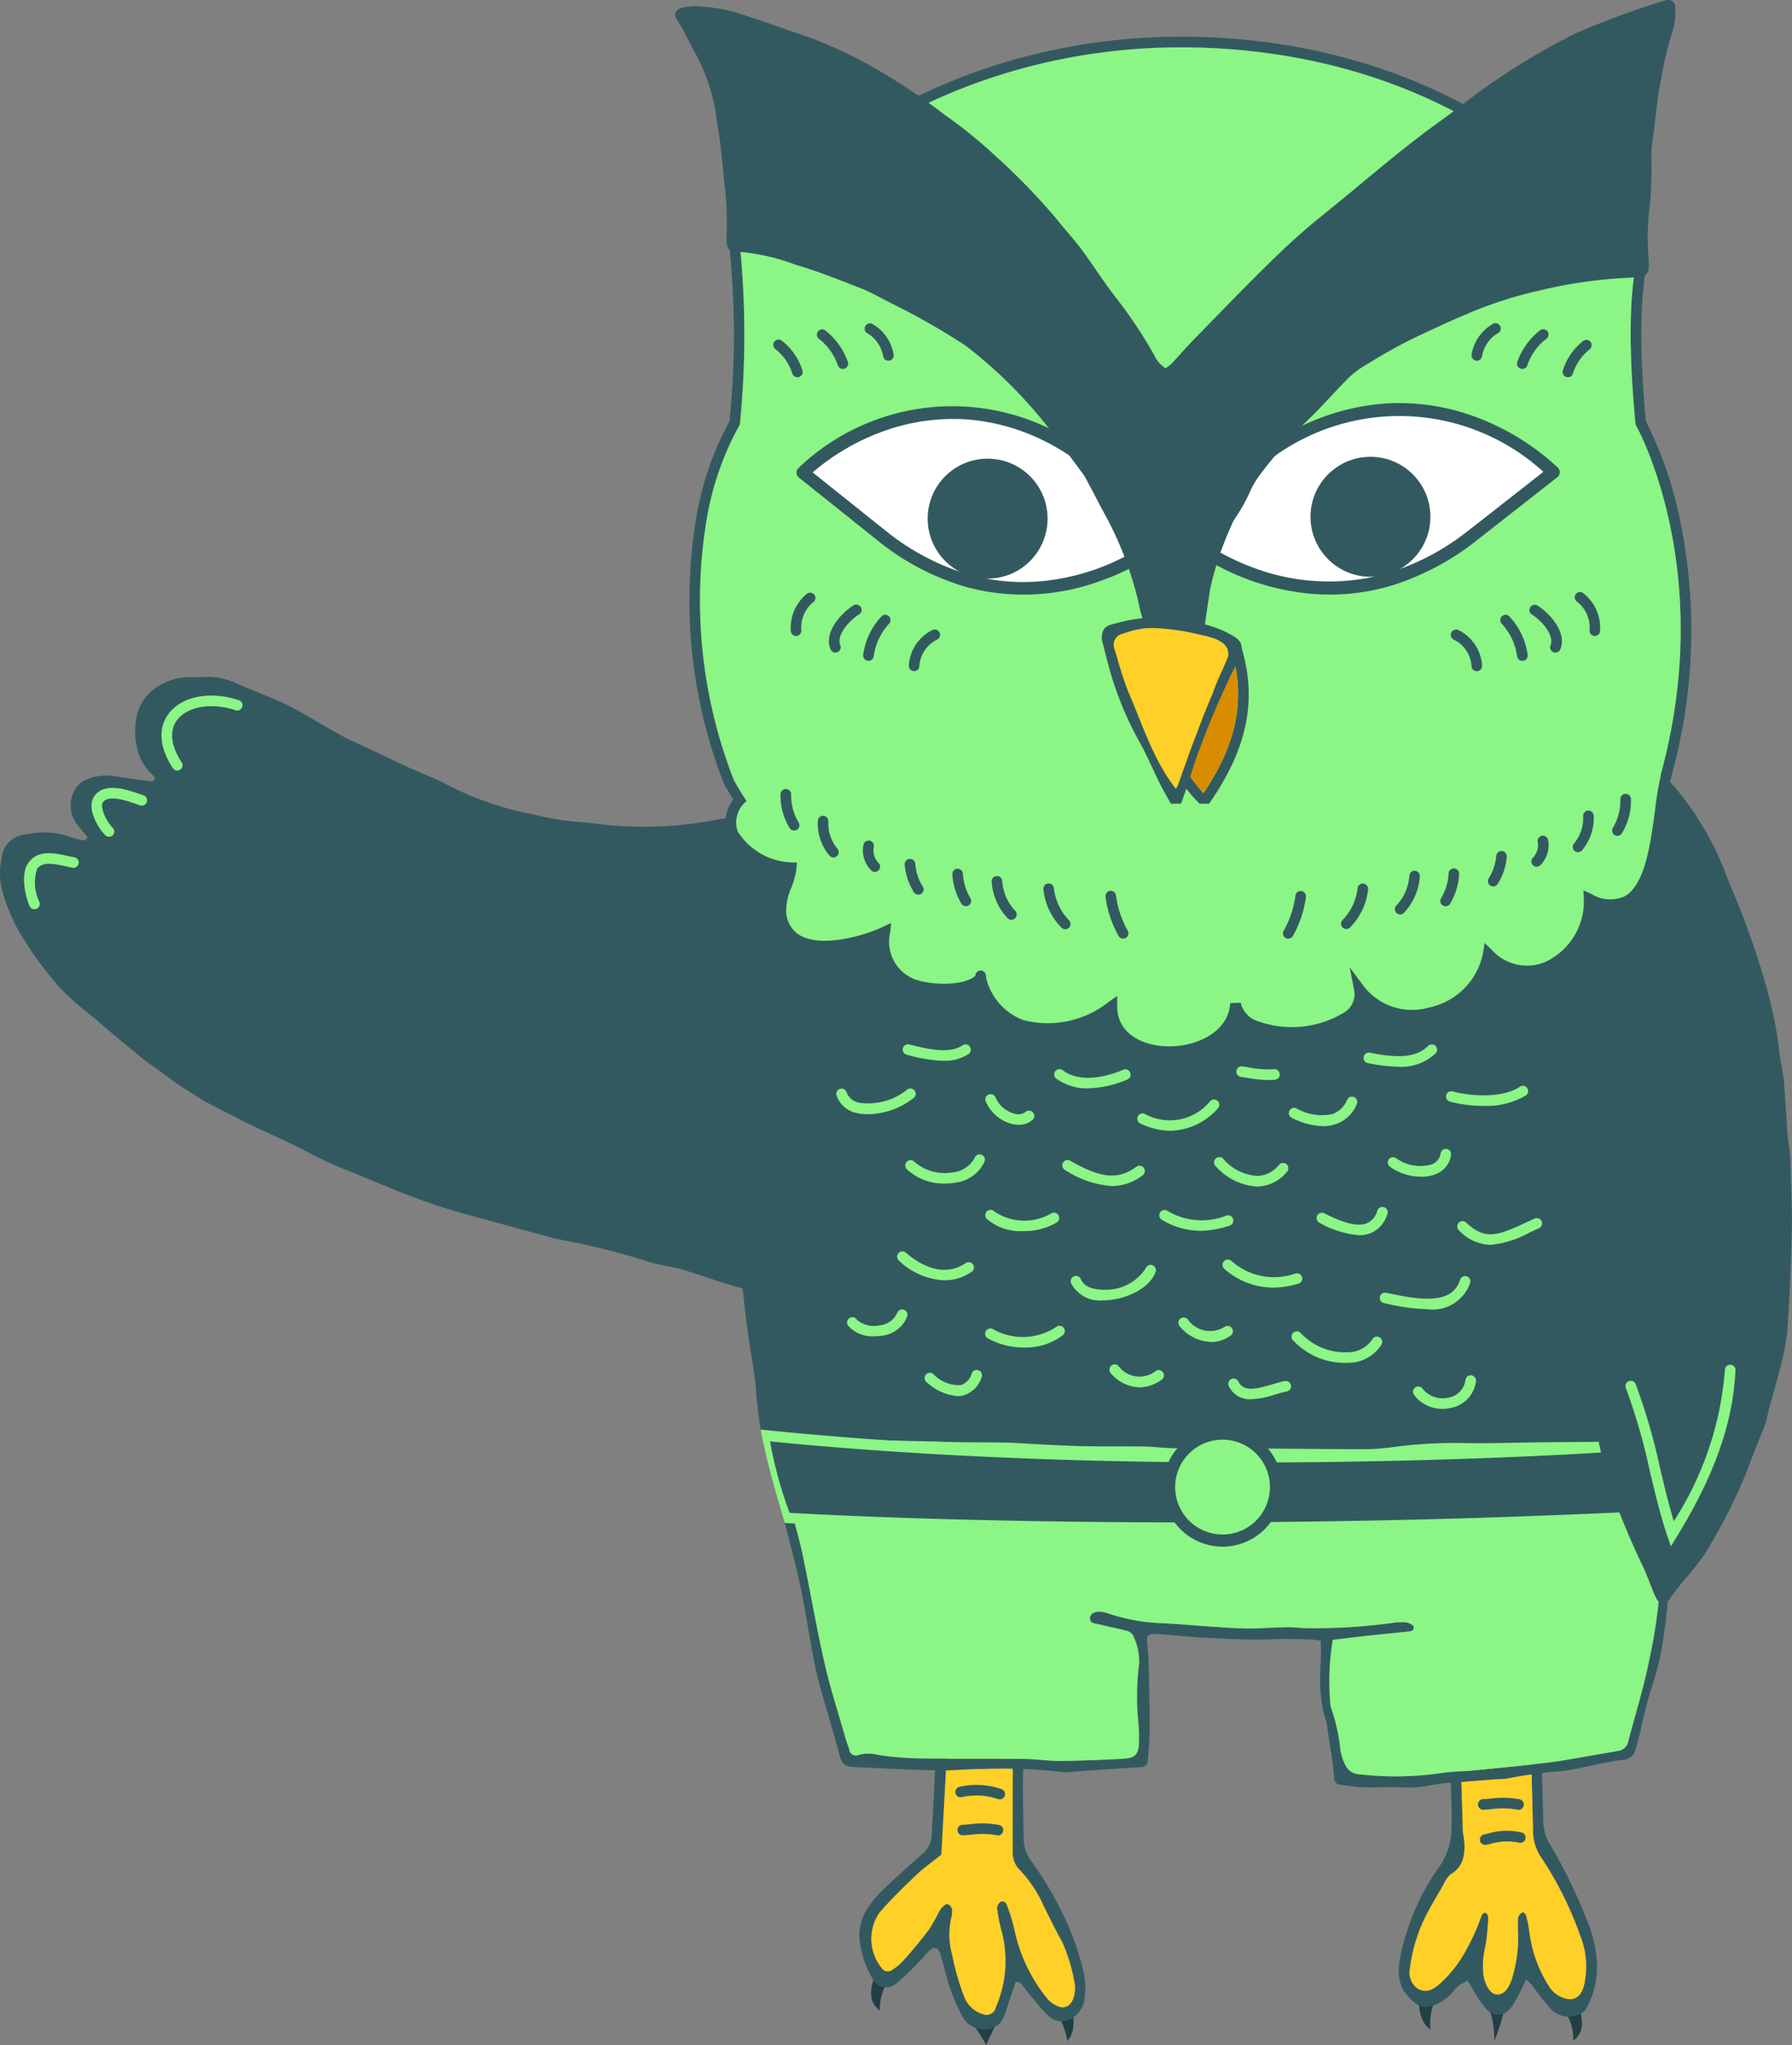 <svg id="Hibou" xmlns="http://www.w3.org/2000/svg" width="111" height="126.643" viewBox="0 0 111 126.643">
  <rect x="0" y="0" width="111" height="126.643" fill="#808080" stroke="none"/>
  <g id="Griffes" transform="translate(53.958 121.98)">
    <path id="Tracé_231" data-name="Tracé 231" d="M215.357,752.937s.922,1.6-.189,2.366a2.961,2.961,0,0,0-1.007-2.366C213.748,752.608,215.357,752.937,215.357,752.937Z" transform="translate(-171.681 -750.924)" fill="#233f46"/>
    <path id="Tracé_232" data-name="Tracé 232" d="M229.857,754.207a14.926,14.926,0,0,1-.623,1.955c0-.189-.018-1.615-.393-1.991S229.857,754.207,229.857,754.207Z" transform="translate(-190.631 -751.746)" fill="#233f46"/>
    <path id="Tracé_233" data-name="Tracé 233" d="M241.147,752.069s-.129,1.4.7,1.957c0,0-.107-1.409.427-1.87S241.147,752.069,241.147,752.069Z" transform="translate(-207.208 -750.342)" fill="#233f46"/>
    <path id="Tracé_234" data-name="Tracé 234" d="M343.927,747.237s-.922,1.6.189,2.366a2.961,2.961,0,0,1,1.007-2.366C345.536,746.909,343.927,747.237,343.927,747.237Z" transform="translate(-343.568 -747.091)" fill="#233f46"/>
    <path id="Tracé_235" data-name="Tracé 235" d="M311.455,754.214s.444,1.337-.241,2.066c0,0-.216-1.4-.841-1.724S311.455,754.214,311.455,754.214Z" transform="translate(-299.055 -751.881)" fill="#233f46"/>
    <path id="Tracé_236" data-name="Tracé 236" d="M326.385,756.626s-.641,1.235-.727,1.54c0,0-.737-1.372-1.153-1.54Z" transform="translate(-318.518 -753.503)" fill="#233f46"/>
  </g>
  <g id="Patte_gauche" data-name="Patte gauche" transform="translate(53.241 102.64)">
    <g id="Groupe_22" data-name="Groupe 22">
      <path id="Tracé_237" data-name="Tracé 237" d="M308.492,703.648a3.01,3.01,0,0,0-.429,2.054,5.659,5.659,0,0,0,.767,2.2.933.933,0,0,0,1.477.341,17.02,17.02,0,0,0,1.484-1.417c.206-.2.383-.465.6-.651.311-.27.547-.151.678.31.206.726.383,1.47.622,2.178a13.893,13.893,0,0,0,.629,1.439,1.53,1.53,0,0,0,1.585.965,1.207,1.207,0,0,0,1.107-.868c.164-.416.292-.864.436-1.293.092-.27.183-.536.265-.775.357-.022.478.332.665.549.436.509.852,1.05,1.314,1.506a1.165,1.165,0,0,0,1.464.226,1.684,1.684,0,0,0,.842-1.448,4.7,4.7,0,0,0-.164-1.789,17.04,17.04,0,0,0-1.2-3.237,21.22,21.22,0,0,0-1.985-3.325,2.4,2.4,0,0,1-.442-1.519c-.023-1.04-.049-2.076-.046-3.117.007-1.47.033-2.94.062-4.41.007-.429.049-.859.085-1.288.085-1-.229-1.537-.747-1.7a5.655,5.655,0,0,0-1.114-.367,24.246,24.246,0,0,0-2.775-.16c-.573.009-.77.306-.737,1.045.1,2.218-.147,4.4-.249,6.6-.049,1.076-.121,2.152-.17,3.232a1.65,1.65,0,0,1-.563,1.266c-.888.77-1.766,1.568-2.624,2.391A6.923,6.923,0,0,0,308.492,703.648Zm.93,3.639a2.864,2.864,0,0,1-.151-3.436c.727-.841,1.507-1.6,2.29-2.346.495-.469,1.038-.846,1.543-1.253.111-2.006.216-3.856.314-5.707.069-1.253.131-2.5.187-3.755.02-.385,0-.779.026-1.164.043-.531.219-.766.629-.8a5.552,5.552,0,0,1,2.938.438c.56.266.662.509.586,1.372-.085,1.032-.21,2.059-.233,3.095-.046,1.86-.026,3.719-.033,5.579,0,.261.013.518.013.779a1.426,1.426,0,0,0,.423,1.1,7.756,7.756,0,0,1,1.471,2.2c.373.757.74,1.519,1.15,2.236a10.583,10.583,0,0,1,.789,2.626,1.372,1.372,0,0,1,.013.385c-.036.749-.446,1.209-.983,1.027a1.732,1.732,0,0,1-.75-.527,10,10,0,0,1-2.028-4.322,12.19,12.19,0,0,0-.445-1.426c-.075-.2-.236-.3-.409-.208a.5.5,0,0,0-.183.54,10.172,10.172,0,0,0,.285,1.368,7.183,7.183,0,0,1-.387,4.609.585.585,0,0,1-.734.452,1.807,1.807,0,0,1-1.232-1.12,15.72,15.72,0,0,1-.727-2.532,4.746,4.746,0,0,1-.046-2.413,1.444,1.444,0,0,0,.036-.381c0-.244-.259-.478-.423-.359a1.434,1.434,0,0,0-.367.394,12.429,12.429,0,0,1-.632,1.133c-.5.669-1.032,1.293-1.572,1.908a3.846,3.846,0,0,1-.73.615A.44.44,0,0,1,309.422,707.287Z" transform="translate(-308.039 -688.053)" fill="#335960"/>
      <path id="Tracé_238" data-name="Tracé 238" d="M310.484,705.368a2.864,2.864,0,0,0,.151,3.436.44.44,0,0,0,.629.115,3.838,3.838,0,0,0,.73-.615c.54-.616,1.071-1.24,1.572-1.908a12.415,12.415,0,0,0,.632-1.133,1.433,1.433,0,0,1,.367-.394c.164-.12.426.115.423.359a1.444,1.444,0,0,1-.036.381A4.746,4.746,0,0,0,315,708.02a15.724,15.724,0,0,0,.727,2.532,1.808,1.808,0,0,0,1.232,1.12.585.585,0,0,0,.734-.452,7.183,7.183,0,0,0,.387-4.609,10.166,10.166,0,0,1-.285-1.368.5.5,0,0,1,.183-.54c.174-.093.334,0,.409.208a12.182,12.182,0,0,1,.445,1.426,10,10,0,0,0,2.028,4.322,1.733,1.733,0,0,0,.75.527c.537.181.947-.279.983-1.027a1.37,1.37,0,0,0-.013-.385,10.587,10.587,0,0,0-.789-2.625c-.409-.717-.776-1.479-1.15-2.236a7.759,7.759,0,0,0-1.471-2.2,1.425,1.425,0,0,1-.423-1.1c0-.261-.013-.518-.013-.779.007-1.86-.013-3.719.033-5.579.023-1.036.147-2.063.233-3.095.075-.863-.026-1.107-.586-1.373a5.552,5.552,0,0,0-2.938-.438c-.409.035-.586.27-.629.8-.029.385-.007.779-.026,1.164-.056,1.253-.118,2.5-.187,3.755-.1,1.851-.2,3.7-.314,5.707-.5.408-1.048.784-1.543,1.253C311.991,703.769,311.212,704.526,310.484,705.368Z" transform="translate(-309.252 -689.569)" fill="#ffd027"/>
    </g>
  </g>
  <g id="Patte_droite" data-name="Patte droite" transform="translate(86.636 101.67)">
    <g id="Groupe_24" data-name="Groupe 24">
      <g id="Groupe_23" data-name="Groupe 23">
        <path id="Tracé_239" data-name="Tracé 239" d="M211.353,704.546a3.83,3.83,0,0,0-.1,1,2.516,2.516,0,0,0,.252,1.07c.524.758,1.117,1.318,1.913.976a3,3,0,0,0,1.14-.773,2.059,2.059,0,0,1,.973-.753c.141.248.282.51.432.748a7.458,7.458,0,0,0,.626.917c.573.654,1.245.595,1.753-.188a17.133,17.133,0,0,0,.8-1.551,4.045,4.045,0,0,1,.387.381,16.345,16.345,0,0,0,1.032,1.328,1.549,1.549,0,0,0,1.848.461.943.943,0,0,0,.491-.421,5.37,5.37,0,0,0,.619-2.849,7.8,7.8,0,0,0-.626-2.591,31.277,31.277,0,0,0-2.3-4.712,2.934,2.934,0,0,1-.393-1.6c-.092-3.126-.2-6.248-.3-9.374-.007-.193-.02-.387-.036-.58-.046-.505-.252-.8-.563-.887a2.113,2.113,0,0,0-.77-.04c-1.127.1-2.254.223-3.381.337a4.589,4.589,0,0,0-.58.065c-.206.045-.318.3-.311.639.036,1.511.066,3.023.108,4.539s.1,3.023.151,4.538c.013.485.013.976-.007,1.467a4.034,4.034,0,0,1-.73,2.284A14.7,14.7,0,0,0,211.353,704.546Zm1.045,1.992a1.194,1.194,0,0,1-.468-1.16,10.252,10.252,0,0,1,.816-2.958c.387-.837.858-1.585,1.3-2.363a1.679,1.679,0,0,1,.426-.595c.858-.481.97-1.417.75-2.6a2.13,2.13,0,0,1-.01-.293c-.033-1.07-.062-2.14-.1-3.211-.026-.679-.062-1.363-.085-2.041-.029-.882-.059-1.759-.069-2.636,0-.486.029-.976.062-1.457.033-.505.236-.8.567-.852.606-.1,1.215-.188,1.638-.253.547,0,.9-.02,1.258,0,.5.04.717.312.789,1.035.056.53.066,1.07.082,1.61.072,2.636.147,5.276.21,7.917a2.98,2.98,0,0,0,.537,1.794,21.916,21.916,0,0,1,2.385,4.791,5.165,5.165,0,0,1,.292,2.824c-.134.783-.455,1.13-.993,1.115a1.748,1.748,0,0,1-1.291-.9,7.994,7.994,0,0,1-1.16-3.324,8.272,8.272,0,0,0-.2-.966c-.026-.1-.174-.218-.233-.183a.522.522,0,0,0-.262.342,8.853,8.853,0,0,0,0,1.021,8.433,8.433,0,0,1-.413,2.839c-.187.54-.491.922-.934.872-.383-.044-.73-.585-.809-1.293a5.06,5.06,0,0,1,.01-1.02c.033-.332.131-.654.174-.991q.088-.714.128-1.442a.424.424,0,0,0-.161-.307.252.252,0,0,0-.246.154,13.752,13.752,0,0,1-1.042,2.289,7.529,7.529,0,0,1-1.563,1.957C213.357,706.651,212.892,706.86,212.4,706.538Z" transform="translate(-211.243 -685.092)" fill="#335960"/>
        <path id="Tracé_240" data-name="Tracé 240" d="M213.329,707.482a1.2,1.2,0,0,0,.468,1.16c.495.322.96.114,1.386-.273a7.524,7.524,0,0,0,1.563-1.957,13.748,13.748,0,0,0,1.042-2.289.252.252,0,0,1,.246-.154.424.424,0,0,1,.161.307q-.039.728-.128,1.442c-.043.337-.141.659-.174.991a5.063,5.063,0,0,0-.01,1.02c.079.708.426,1.249.809,1.293.442.049.747-.332.934-.872a8.434,8.434,0,0,0,.413-2.839,8.842,8.842,0,0,1,0-1.021.521.521,0,0,1,.262-.342c.059-.035.206.084.233.183a8.283,8.283,0,0,1,.2.966,8,8,0,0,0,1.16,3.325,1.747,1.747,0,0,0,1.291.9c.537.015.858-.332.993-1.115a5.165,5.165,0,0,0-.292-2.824,21.918,21.918,0,0,0-2.385-4.791,2.98,2.98,0,0,1-.537-1.794c-.062-2.641-.138-5.281-.21-7.917-.016-.54-.026-1.08-.082-1.61-.072-.723-.292-1-.789-1.036-.354-.025-.711,0-1.258,0-.423.064-1.032.148-1.638.253-.331.054-.534.347-.567.852-.033.48-.066.971-.062,1.457.01.877.039,1.754.069,2.636.023.679.059,1.363.085,2.041.036,1.07.066,2.14.1,3.211a2.124,2.124,0,0,0,.01.292c.219,1.179.108,2.115-.75,2.6a1.679,1.679,0,0,0-.426.595c-.439.778-.911,1.526-1.3,2.363A10.252,10.252,0,0,0,213.329,707.482Z" transform="translate(-212.642 -687.196)" fill="#ffd027"/>
      </g>
    </g>
  </g>
  <g id="Short" transform="translate(46.92 85.061)">
    <g id="Groupe_26" data-name="Groupe 26">
      <g id="Groupe_25" data-name="Groupe 25">
        <path id="Tracé_241" data-name="Tracé 241" d="M191.27,634.985c.213,1.8.4,2.978.547,4.442.35,1.5.816,2.978,1.209,4.471.334,1.281.678,2.558.943,3.852.337,1.618.557,3.263.9,4.881.255,1.182.635,2.339.96,3.505.161.573.334,1.143.482,1.72.183.73.324.862,1.071.894,1.694.072,3.387.164,5.081.2.878.023,1.762-.088,2.64-.082a33.02,33.02,0,0,1,5.215.2,2.22,2.22,0,0,0,.459-.036q1.381-.1,2.768-.19c.462-.029.924-.072,1.386-.079.324-.007.5-.141.527-.459.043-.616.095-1.232.1-1.844.007-1.058-.016-2.116-.039-3.174-.013-.678-.02-1.363-.092-2.037-.075-.691-.046-.78.672-.737.924.052,1.848.174,2.771.219,1.428.066,2.866.167,4.291.1.862-.036,1.713-.007,2.568.026.124.007.249.036.426.059a14.031,14.031,0,0,1-.01,1.533,10.911,10.911,0,0,0,.141,2.7c.049.344.226.672.265,1.015.121,1.091.387,2.159.436,3.259a.417.417,0,0,0,.423.423c.439.049.871.134,1.307.151.593.023,1.186,0,1.782-.01.174,0,.351-.01.524,0a6.782,6.782,0,0,0,1.972-.121,13.181,13.181,0,0,1,1.838-.193c.77-.065,1.54-.121,2.309-.18a2.948,2.948,0,0,0,.593-.046,30.709,30.709,0,0,1,3.535-.469c.806-.124,1.6-.324,2.4-.482.39-.075.78-.154,1.173-.193a.841.841,0,0,0,.8-.59c.118-.373.213-.757.308-1.14a29.382,29.382,0,0,1,.744-2.876,17.252,17.252,0,0,0,.737-3.286c.147-.96.21-1.929.324-2.9.206-1.68.406-3.364.645-5.045a17.226,17.226,0,0,1,.416-1.8c.246-.96.5-1.913.76-2.87.039-.144.141-.272.19-.413.141-.409,0-.652-.426-.7a2.142,2.142,0,0,0-.455.033c-.658.056-1.314.108-1.972.164q-1.479.128-2.958.259c-1.032.095-2.06.21-3.092.288-.947.075-1.89.128-2.837.167-.727.033-1.454.033-2.178.043-1.346.023-2.689.036-4.032.069-1.212.026-2.424.115-3.636.1-2.228-.029-4.455-.108-6.679-.18-1.766-.056-3.528-.141-5.294-.2-2.932-.088-5.86-.272-8.779-.6-.655-.075-1.32-.095-1.979-.16-1.49-.147-2.987-.285-4.475-.475-1-.128-1.995-.35-3-.518-1.173-.2-2.352-.36-3.525-.576-.514-.1-1.012-.288-1.52-.432a9.105,9.105,0,0,0-1.088-.272C191.365,634.33,191.287,634.5,191.27,634.985Zm.563.681c-.026-.409.141-.527.531-.416a25.264,25.264,0,0,0,3.885.776c1.14.141,2.26.406,3.4.554q2.919.373,5.847.665,3.587.354,7.18.642a35.476,35.476,0,0,0,5.212.18,5.381,5.381,0,0,1,.793.029c.57.043,1.14.125,1.713.141,2.316.072,4.629.147,6.945.174,1.389.016,2.778-.069,4.167-.1.9-.02,1.808-.02,2.712-.033.681-.013,1.363-.033,2.044-.049,1.343-.033,2.693-.007,4.029-.111,2.152-.167,4.3-.422,6.447-.635.655-.065,1.314-.108,1.972-.154.144-.013.292,0,.472,0a2.71,2.71,0,0,1-.052.413c-.236.78-.485,1.556-.717,2.339-.138.465-.282.93-.377,1.4q-.231,1.169-.406,2.349a26.994,26.994,0,0,0-.409,3.145,31.348,31.348,0,0,1-.694,5.107c-.334,1.707-.868,3.371-1.3,5.058a.736.736,0,0,1-.622.6c-.409.079-.822.147-1.238.22-1.019.17-2.037.377-3.063.5-1.51.19-3.027.328-4.54.478-.658.066-1.32.082-1.979.157a19.776,19.776,0,0,1-5.205.1.993.993,0,0,1-.875-.563,3.448,3.448,0,0,1-.3-.868,11.588,11.588,0,0,0-.573-2.64,1.241,1.241,0,0,1-.075-.455,15.583,15.583,0,0,1,.164-3.8c.7-.085,1.4-.174,2.1-.252.832-.088,1.667-.17,2.5-.255.2-.02.459-.046.409-.3-.023-.118-.282-.246-.449-.272a3.067,3.067,0,0,0-.793.02,35.173,35.173,0,0,1-5.477.331c-.4-.016-.793-.062-1.186-.056-.95.016-1.9.108-2.843.069-1.608-.066-3.21-.229-4.815-.318a11.667,11.667,0,0,1-3.433-.629,1.578,1.578,0,0,0-.39-.079c-.383-.026-.665.134-.665.39,0,.35.308.328.527.38.577.144,1.163.255,1.736.406a.643.643,0,0,1,.406.285,3.835,3.835,0,0,1,.38,1.723,16.174,16.174,0,0,0-.066,3.561,8.88,8.88,0,0,1,.049,1.32c-.007.753-.223,1-.976,1.038-1.3.069-2.6.121-3.9.134-.724.007-1.451-.115-2.178-.121-2.247-.026-4.494-.007-6.745-.039a19.893,19.893,0,0,1-2.372-.216,2.282,2.282,0,0,0-1.169,0,.418.418,0,0,1-.6-.328c-.069-.233-.161-.459-.229-.691-.442-1.546-.947-3.079-1.3-4.648-.5-2.211-.881-4.455-1.35-6.679-.216-1.032-.521-2.051-.783-3.076-.409-1.6-.845-3.194-1.212-4.8A13.261,13.261,0,0,1,191.834,635.667Z" transform="translate(-191.27 -634.387)" fill="#335960"/>
        <path id="Tracé_242" data-name="Tracé 242" d="M193.763,636.943c-.39-.111-.557.007-.531.416a13.26,13.26,0,0,0,.246,2.1c.367,1.608.8,3.2,1.212,4.8.262,1.025.567,2.044.783,3.076.468,2.224.845,4.468,1.35,6.679.357,1.569.861,3.1,1.3,4.648.069.233.161.459.229.691a.418.418,0,0,0,.6.328,2.282,2.282,0,0,1,1.169,0,19.868,19.868,0,0,0,2.372.216c2.25.033,4.5.013,6.745.039.727.007,1.454.128,2.178.121,1.3-.013,2.6-.065,3.9-.134.753-.039.97-.285.976-1.038a8.885,8.885,0,0,0-.049-1.32,16.175,16.175,0,0,1,.065-3.561,3.834,3.834,0,0,0-.38-1.723.642.642,0,0,0-.406-.285c-.573-.151-1.16-.262-1.736-.406-.219-.052-.527-.03-.527-.38,0-.255.282-.416.665-.39a1.584,1.584,0,0,1,.39.079,11.66,11.66,0,0,0,3.433.629c1.605.088,3.207.252,4.815.318.943.039,1.893-.052,2.843-.069.393-.007.789.039,1.186.056a35.18,35.18,0,0,0,5.477-.331,3.064,3.064,0,0,1,.793-.02c.167.026.426.154.449.272.049.259-.21.285-.409.3-.832.085-1.667.167-2.5.255-.7.079-1.4.167-2.1.252a15.583,15.583,0,0,0-.164,3.8,1.244,1.244,0,0,0,.075.455,11.586,11.586,0,0,1,.573,2.64,3.449,3.449,0,0,0,.3.868.993.993,0,0,0,.875.563,19.775,19.775,0,0,0,5.205-.1c.658-.075,1.32-.092,1.979-.157,1.513-.151,3.03-.288,4.54-.478,1.025-.128,2.044-.334,3.063-.5.416-.072.829-.141,1.238-.219a.737.737,0,0,0,.622-.6c.436-1.687.97-3.351,1.3-5.058a31.346,31.346,0,0,0,.694-5.107,27,27,0,0,1,.409-3.145q.177-1.179.406-2.349c.1-.472.239-.937.377-1.4.233-.783.482-1.559.717-2.339a2.707,2.707,0,0,0,.052-.413c-.18,0-.328-.01-.472,0-.658.046-1.317.088-1.972.154-2.149.213-4.294.468-6.447.635-1.337.1-2.686.079-4.029.111-.681.016-1.363.036-2.044.049-.9.013-1.808.013-2.712.033-1.389.029-2.778.115-4.167.1-2.316-.026-4.629-.1-6.945-.174-.573-.016-1.143-.1-1.713-.141a5.364,5.364,0,0,0-.793-.029,35.509,35.509,0,0,1-5.212-.18c-2.395-.2-4.789-.406-7.18-.642q-2.928-.29-5.847-.665c-1.137-.147-2.257-.413-3.4-.554A25.25,25.25,0,0,1,193.763,636.943Z" transform="translate(-192.669 -636.079)" fill="#8bf585"/>
      </g>
    </g>
  </g>
  <g id="Aile_gauche" data-name="Aile gauche" transform="translate(0 41.918)">
    <g id="Groupe_27" data-name="Groupe 27">
      <path id="Tracé_243" data-name="Tracé 243" d="M365.388,513.949a4.208,4.208,0,0,0,.046,1.988,11.487,11.487,0,0,0,1.088,2.6,22.613,22.613,0,0,0,2.532,3.449,18.5,18.5,0,0,0,2.06,1.8c.956.845,1.946,1.654,2.932,2.467.351.288.734.534,1.1.8.393.288.773.59,1.176.858.554.37,1.12.714,1.68,1.068l.046-.01-.036.016c1.163.59,2.309,1.215,3.5,1.756,1.078.488,2.149.989,3.194,1.549a21.469,21.469,0,0,0,2.077.934c1.746.711,3.476,1.471,5.258,2.08,1.726.59,3.505,1.015,5.264,1.51.672.19,1.35.364,2.024.547a3.486,3.486,0,0,0,.439.124,43.564,43.564,0,0,1,5.828,1.454c.347.1.714.154,1.068.233.328.072.662.128.979.226,1.015.321,2.018.678,3.037.979a17.105,17.105,0,0,0,1.867.419.49.49,0,0,0,.567-.622,21.273,21.273,0,0,1-.36-5.634c.134-2.922.072-5.844.121-8.766.016-.819.128-1.638.157-2.457.075-1.978.17-3.954.17-5.932a21.944,21.944,0,0,1,.295-2.712,12.53,12.53,0,0,0,.2-3.446c-.02-.121-.023-.242-.052-.36a.36.36,0,0,0-.491-.269c-.259.088-.508.2-.763.3a8.393,8.393,0,0,1-1.844.478c-.688.1-1.369.252-2.06.347a23.46,23.46,0,0,1-6.637,0,1.135,1.135,0,0,0-.18-.026,16.578,16.578,0,0,1-3.331-.5,19.706,19.706,0,0,1-5.5-1.913c-.7-.367-1.445-.639-2.162-.966-.94-.432-1.87-.878-2.807-1.317-.465-.223-.947-.423-1.4-.672-.934-.518-1.841-1.068-2.771-1.589-.423-.236-.865-.445-1.31-.639-.865-.37-1.746-.711-2.611-1.091a4.138,4.138,0,0,0-1.6-.328c-.334-.007-.671.036-1.006.01a3.728,3.728,0,0,0-2.159.619,2.835,2.835,0,0,0-1.291,2.015,4.087,4.087,0,0,0,.062,1.723,2.993,2.993,0,0,0,.911,1.651,2.045,2.045,0,0,1,.216.262c-.167.292-.406.16-.59.138-.665-.075-1.327-.174-1.982-.285a3.419,3.419,0,0,0-1.618.183,1.589,1.589,0,0,0-.708.54,1.936,1.936,0,0,0,.013,2.224c.21.292.459.557.678.822a.261.261,0,0,1-.367.2,8.964,8.964,0,0,1-.878-.252,4.851,4.851,0,0,0-2.522-.1A1.612,1.612,0,0,0,365.388,513.949Zm.734,2.273a4.687,4.687,0,0,1-.193-1.985,1.1,1.1,0,0,1,.78-1.035,3.286,3.286,0,0,1,2.218-.147c1.212.488,2.532.671,3.7,1.274a.646.646,0,0,0,.085.029.4.4,0,0,0,.491-.118.473.473,0,0,0,0-.6,2.493,2.493,0,0,0-.472-.416c-.583-.439-1.176-.865-1.759-1.3a1.8,1.8,0,0,1-.662-1.065.907.907,0,0,1,.6-1.173,1.728,1.728,0,0,1,.524-.141c.331-.033.668-.036,1-.043a9.72,9.72,0,0,1,3.3.636,3.517,3.517,0,0,0,.7.174.364.364,0,0,0,.367-.495,2.168,2.168,0,0,0-.455-.662,9.12,9.12,0,0,0-.947-.708,2.884,2.884,0,0,1-1.088-3.164c.2-1.114,1.065-1.556,2.024-1.874a.654.654,0,0,1,.177-.039,6.439,6.439,0,0,1,3.236.278,35.3,35.3,0,0,1,4.439,2.116c1.133.7,2.352,1.278,3.548,1.88.812.413,1.648.78,2.476,1.156.888.4,1.782.786,2.67,1.186a28.388,28.388,0,0,0,3.466,1.4,36.13,36.13,0,0,0,6.276,1.13,18.58,18.58,0,0,0,2.093.029,2.534,2.534,0,0,1,.547.007,7.445,7.445,0,0,0,2.981-.177,7.066,7.066,0,0,1,1.995-.128,2.938,2.938,0,0,0,1.743-.347c.219-.1.436-.219.662-.3a.961.961,0,0,1,.315-.02.858.858,0,0,1,.187.721,15.791,15.791,0,0,1-.318,2.716,12.906,12.906,0,0,0-.174,1.812c-.049,2,.046,4.016-.2,6.014a8.7,8.7,0,0,0,0,1.094,3.03,3.03,0,0,1,.01.544,14.119,14.119,0,0,0-.118,3.544c.1,1.733-.19,3.462-.016,5.2a2.332,2.332,0,0,1-.026.367c-.02.455-.059.911-.059,1.366,0,1.307.01,2.617.013,3.924a1.27,1.27,0,0,1-.187.934,2.433,2.433,0,0,1-1.428-.321,7.386,7.386,0,0,0-2.113-.527,4.8,4.8,0,0,1-.724-.092c-1.474-.373-2.945-.757-4.419-1.133-.675-.177-1.353-.354-2.031-.524-.531-.134-1.065-.255-1.6-.393q-1.72-.452-3.436-.917c-1-.269-2-.524-2.991-.816a54.241,54.241,0,0,1-7.957-3.168c-.524-.249-1.025-.534-1.543-.793-.622-.318-1.245-.636-1.877-.927-1.048-.488-2.106-.957-3.158-1.438a4.884,4.884,0,0,1-.632-.367c-.852-.583-1.716-1.15-2.549-1.762-.855-.629-1.684-1.3-2.512-1.965-.524-.419-1.032-.852-1.543-1.284a23.015,23.015,0,0,1-1.992-1.739,22.3,22.3,0,0,1-2.241-2.879A11.94,11.94,0,0,1,366.122,516.222Z" transform="translate(-365.291 -502.683)" fill="#335960"/>
      <path id="Tracé_244" data-name="Tracé 244" d="M366.144,514.94a4.687,4.687,0,0,0,.193,1.985,11.946,11.946,0,0,0,1.215,2.545,22.289,22.289,0,0,0,2.241,2.879,23.019,23.019,0,0,0,1.992,1.739c.511.432,1.019.865,1.543,1.284.829.662,2.093,1.772,2.948,2.4.832.613,1.7,1.179,2.548,1.762a4.886,4.886,0,0,0,.632.367c1.051.482,2.11.95,3.158,1.438.632.292,1.255.609,1.877.927.518.259,1.019.544,1.543.793a54.259,54.259,0,0,0,7.957,3.168c.993.292,1.995.547,2.991.816q1.72.462,3.436.917c.531.138,1.065.259,1.6.393.678.17,1.356.347,2.031.524,1.474.377,2.945.76,4.419,1.133a4.794,4.794,0,0,0,.724.092,7.382,7.382,0,0,1,2.113.527,2.434,2.434,0,0,0,1.428.321,3.41,3.41,0,0,0,.623-1.37c0-1.307-.016-2.617-.013-3.924,0-.455.039-.911.059-1.366a2.331,2.331,0,0,0,.026-.367c-.174-1.733.118-3.462.016-5.2a14.119,14.119,0,0,1,.118-3.544,3.031,3.031,0,0,0-.01-.544,8.706,8.706,0,0,1,0-1.094c.246-2,.151-4.009.2-6.014a12.892,12.892,0,0,1,.174-1.811,15.777,15.777,0,0,0-.118-2.716.858.858,0,0,0-.187-.721.96.96,0,0,0-.314.02c-.226.085-.442.2-.662.3-.55.272-1.091-.007-1.743-.089a7.072,7.072,0,0,0-1.995.128,7.444,7.444,0,0,1-2.981.177,2.538,2.538,0,0,0-.547-.007,18.565,18.565,0,0,1-2.093-.03,36.127,36.127,0,0,1-6.276-1.13,28.4,28.4,0,0,1-3.466-1.4c-.888-.4-1.782-.783-2.67-1.186-.829-.377-1.664-.744-2.476-1.156-1.2-.6-2.414-1.176-3.548-1.88a35.282,35.282,0,0,0-4.439-2.116,6.44,6.44,0,0,0-3.236-.278c-.059,0-.557.456-.613.475-.96.318-1.825.76-2.024,1.874a2.884,2.884,0,0,0,1.088,3.164c.321.226.658.878.947,1.144.193.177.341-.013.455.226s-.108.085-.367.059c-.239-.026-.039-.1-.268-.174a9.717,9.717,0,0,0-3.3-.636c-.334.007-.672.01-1,.043a7.672,7.672,0,0,0-.96.577.907.907,0,0,0-.6,1.173,1.8,1.8,0,0,0,.662,1.065c.583.436,1.176,1.3,1.759,1.736a2.5,2.5,0,0,1,.472.416c.144.18.134-.03,0,.16-.557-.262.131-.259-.055-.318a.664.664,0,0,1-.085-.029c-1.173-.6-2.493-.786-3.7-1.274-.763-.308-1.936.377-2.654.583A1.1,1.1,0,0,0,366.144,514.94Z" transform="translate(-365.943 -503.386)" fill="#335960"/>
      <path id="Tracé_245" data-name="Tracé 245" d="M474.3,582.935s.007,0,.01.007l.036-.016Z" transform="translate(-461.589 -556.64)" fill="#335960"/>
    </g>
  </g>
  <g id="Corps" transform="translate(45.337 49.766)">
    <g id="Groupe_28" data-name="Groupe 28">
      <path id="Tracé_246" data-name="Tracé 246" d="M201.722,539.634a1.972,1.972,0,0,0,0,.278,26.362,26.362,0,0,1,.029,3.738c0,1.713.02,3.43.036,5.143a3.672,3.672,0,0,0,.052.465,20.7,20.7,0,0,1,.161,2.889,26.833,26.833,0,0,0,.259,3.351c.121,1.147.275,2.617.432,3.761.138.986.308,1.972.445,2.958.066.462.075.93.128,1.4.069.619.138,1.235.239,1.848a.488.488,0,0,0,.295.321c.328.088.672-.164,1.006-.164a14.574,14.574,0,0,1,2.326.206,16.453,16.453,0,0,0,2.231.206c1.654.046,3.312-.039,4.956.079,1.779.131,3.554.02,5.33.131,1.242.075,2.49.144,3.734.177,1.274.033,2.552,0,3.829.023.655.013,1.307.1,1.959.108,1.621.02,3.243.007,4.864.016,2.3.013,4.609.039,6.915.043a13.412,13.412,0,0,0,1.49-.1,29.578,29.578,0,0,1,4.376-.288c1.589.049,3.181-.02,4.769-.036l1.029-.01,3.456-.029a.633.633,0,0,0,.642-.449,1.691,1.691,0,0,0,.131-.445q.157-1.725.292-3.449c.1-1.271.187-2.545.278-3.819.075-1.058.177-2.113.216-3.171.059-1.526.157-3.05.331-4.566.1-.865.049-1.746.079-2.617s.072-1.743.1-2.614c.026-.655.052-1.31.059-1.965.007-1.277-.02-2.555,0-3.833.013-.842.088-1.68.141-2.519.023-.344.085-.685.079-1.025-.029-1.34-.079-2.68-.118-4.019a4,4,0,0,1,.01-.56,15.065,15.065,0,0,0-.124-3.073,1.5,1.5,0,0,0-.079-.364.582.582,0,0,0-.753-.377,45.937,45.937,0,0,1-4.93,1.045c-.092.023-.187.023-.275.049-1.762.56-3.616.665-5.411,1.058a10.561,10.561,0,0,1-1.766.174c-.685.03-1.373.036-2.057.016a25.2,25.2,0,0,0-3.443.3c-.9.1-1.8.2-2.7.265-2.8.216-5.6.2-8.409.223a67.676,67.676,0,0,1-7.377-.351c-1.52-.154-3.043-.265-4.56-.436-.993-.111-1.982-.252-2.958-.452-1.743-.354-3.469-.773-5.205-1.15-.76-.164-1.53-.292-2.3-.426a8.955,8.955,0,0,1-2.395-.78,1.859,1.859,0,0,0-.436-.154.54.54,0,0,0-.609.324,2.819,2.819,0,0,0-.151.541,10.9,10.9,0,0,0-.216,1.481,25.655,25.655,0,0,1-.318,2.876,12.814,12.814,0,0,0-.075,1.585c-.01.937,0,1.874,0,2.807h-.052Zm.658,5.353q-.029-2.152-.023-4.3c0-2.591,0-5.179.026-7.767.007-.56.1-1.12.154-1.677.066-.619.131-1.238.216-1.854.066-.462.144-.924.249-1.379a2,2,0,0,1,.275-.488c.337.072.639.131.94.206,1.029.259,2.064.468,3.115.629a42.7,42.7,0,0,1,4.494.875,31.944,31.944,0,0,0,3.662.744c.894.125,1.8.17,2.7.252q3.076.29,6.149.58c.278.026.56.026.839.03a39.184,39.184,0,0,0,4.114.02,5.36,5.36,0,0,1,.56.01c1.186.01,2.368.052,3.554.016,1.4-.043,2.8-.134,4.2-.242,1.055-.079,2.11-.18,3.155-.341a15.824,15.824,0,0,1,2.611-.187,18.889,18.889,0,0,0,4.835-.41,3.328,3.328,0,0,1,.645-.111,42.926,42.926,0,0,0,4.406-.829c1.327-.19,2.64-.455,3.964-.681a1.364,1.364,0,0,1,.341.036,9.6,9.6,0,0,1,.269,2.558c.046,1.5.108,2.991.147,4.488.01.373-.036.747-.062,1.117a12.564,12.564,0,0,0-.161,2.512,30.522,30.522,0,0,1,0,3.548c.026,1.9-.072,3.8-.147,5.7a12.676,12.676,0,0,1-.249,3.066,3.293,3.293,0,0,0-.059.744c-.131,2.306-.246,4.612-.4,6.915-.072,1.117-.16,2.234-.2,3.358a20.247,20.247,0,0,1-.357,2.686c-.075.482-.239.622-.753.675-.495.049-1,.052-1.494.059-.593.01-1.186-.013-1.779-.007-1.464.013-2.932.069-4.4.049a34.058,34.058,0,0,0-6.243.436,2,2,0,0,1-.557.046,22.382,22.382,0,0,0-3.177-.062c-.934.033-1.867.013-2.8,0-.655-.007-1.31-.075-1.962-.056a40.769,40.769,0,0,1-5.14,0c-.308-.029-.626,0-.937,0-2.368-.023-4.74.046-7.108-.164-.495-.043-1-.043-1.494-.049-1.373-.016-2.745-.013-4.118-.036-1.621-.033-3.246-.066-4.864-.134-.747-.033-1.487-.154-2.231-.246-.341-.039-.678-.1-1.015-.161-.485-.1-.97-.216-1.458-.318a.76.76,0,0,1-.632-.711c-.066-.432-.124-.865-.187-1.3-.115-.77-.183-1.549-.36-2.306a15.271,15.271,0,0,1-.393-2.3,18.451,18.451,0,0,0-.233-1.952,33.242,33.242,0,0,1-.445-5.5c-.023-1.153-.069-2.306-.108-3.456C202.436,546.542,202.39,545.763,202.38,544.986Z" transform="translate(-201.719 -526.641)" fill="#335960"/>
      <path id="Tracé_247" data-name="Tracé 247" d="M203.087,542.48q0,2.152.023,4.3c.01.776.056,1.556.082,2.336.039,1.15.085,2.3.108,3.456.036,1.841-.331,3.679.01,5.5a18.46,18.46,0,0,1,.233,1.952,15.269,15.269,0,0,0,.393,2.3c.177.757.246,1.536.36,2.306.062.432.121,1.3.187,1.733.056.37.675.632,1.068.711.488.1.973.219,1.458.318.337.066.675.121,1.015.161.744.092,1.484.213,2.231.246,1.618.069,3.243.1,4.864.134,1.373.023,2.745.02,4.118.036.5.007,1,.007,1.494.049,2.368.21,4.74.141,7.108.164.311,0,.629-.033.937,0a40.759,40.759,0,0,0,5.14,0c.652-.02,1.307.049,1.962.056.934.013,1.867.033,2.8,0a22.382,22.382,0,0,1,3.177.062,2,2,0,0,0,.557-.046,34.069,34.069,0,0,1,6.244-.436c1.468.02,2.935-.036,4.4-.049.593-.007,1.186.016,1.779.007.5-.007,1-.01,1.494-.059a1.554,1.554,0,0,0,1.189-1.111,20.247,20.247,0,0,0,.357-2.686c.036-1.124.125-2.241.2-3.358.154-2.3.269-4.609.4-6.915a3.29,3.29,0,0,1,.059-.744,12.676,12.676,0,0,0,.249-3.066c.075-1.9.174-3.8.147-5.7a30.522,30.522,0,0,0,0-3.548,12.563,12.563,0,0,1,.161-2.512c.026-.37.072-.744.062-1.117-.039-1.5-.1-2.991-.147-4.488a9.6,9.6,0,0,0-.269-2.558,6.162,6.162,0,0,0-.777-.036c-1.323.226-2.637.491-3.964.681a42.973,42.973,0,0,1-4.406.829,3.316,3.316,0,0,0-.645.111,18.894,18.894,0,0,1-4.835.409,15.844,15.844,0,0,0-2.611.187c-1.045.161-2.1.262-3.155.341-1.4.108-2.8.2-4.2.242-1.186.036-2.368-.007-3.554-.016a5.377,5.377,0,0,0-.56-.01,39.184,39.184,0,0,1-4.114-.02c-.278,0-.56,0-.839-.03q-3.076-.285-6.149-.58c-.9-.082-1.8-.128-2.7-.252a31.945,31.945,0,0,1-3.662-.744,42.686,42.686,0,0,0-4.494-.875c-1.051-.161-2.087-.37-3.115-.629-.3-.075-.6-.134-.94-.206a2.007,2.007,0,0,0-.275.488c-.1.455-.183.917-.249,1.379-.085.616-.151,1.235-.216,1.854-.059.557-.147,1.117-.154,1.677C203.09,537.3,203.087,539.889,203.087,542.48Z" transform="translate(-202.448 -528.439)" fill="#335960"/>
    </g>
  </g>
  <g id="Ceinture" transform="translate(47.112 88.393)">
    <g id="Groupe_29" data-name="Groupe 29" transform="translate(0 0.128)">
      <path id="Tracé_248" data-name="Tracé 248" d="M256.894,646.754s-26.971,1.895-52.533-.684a24.765,24.765,0,0,0,1.356,5.1,520.127,520.127,0,0,0,52.02-.031C259.2,651.073,256.894,646.754,256.894,646.754Z" transform="translate(-204.154 -645.703)" fill="#335960"/>
      <path id="Tracé_249" data-name="Tracé 249" d="M229.434,651.353c7.784,0,17.035-.158,27.22-.637a.772.772,0,0,0,.661-.389c.569-1-.926-3.908-1.232-4.48l-.1-.188-.212.015c-.27.019-27.238,1.863-52.476-.683l-.4-.041.078.4c.5,2.468,1.283,4.875,1.356,5.186l.063.195.209.014C204.742,650.757,214.325,651.353,229.434,651.353Zm26.009-5.011c.756,1.463,1.39,3.225,1.142,3.662-.014.024-.03.054-.122.058-28.348,1.333-49.451.18-51.772.044a25.287,25.287,0,0,1-1.211-4.422C227.462,648.057,252.855,646.51,255.443,646.342Z" transform="translate(-202.893 -644.951)" fill="#8bf585"/>
    </g>
    <g id="Groupe_30" data-name="Groupe 30" transform="translate(24.925)">
      <ellipse id="Ellipse_1" data-name="Ellipse 1" cx="3.312" cy="3.312" rx="3.312" ry="3.312" transform="translate(0.377 0.376)" fill="#8bf585"/>
      <path id="Tracé_250" data-name="Tracé 250" d="M274.5,651.938a3.689,3.689,0,1,0-3.689-3.689A3.693,3.693,0,0,0,274.5,651.938Zm0-6.625a2.936,2.936,0,1,1-2.936,2.936A2.939,2.939,0,0,1,274.5,645.313Z" transform="translate(-270.81 -644.56)" fill="#335960"/>
    </g>
  </g>
  <g id="Aile_droite" data-name="Aile droite" transform="translate(96.55 48.118)">
    <g id="Groupe_31" data-name="Groupe 31">
      <path id="Tracé_251" data-name="Tracé 251" d="M174.487,543.419h-.1c.029,1.549.013,3.105.1,4.655a30.472,30.472,0,0,0,.57,4.711c.131.6.161,1.215.249,1.825.183,1.215.364,2.431.563,3.639.075.445.219.878.314,1.32.36,1.677.711,3.351,1.071,5.028a5.639,5.639,0,0,0,.177.652,54.523,54.523,0,0,0,2.234,5.369c.2.439.36.9.544,1.346a4.48,4.48,0,0,0,.239.527c.2.357.554.406.776.069.786-1.182,1.87-2.139,2.549-3.407a34.088,34.088,0,0,0,2.322-4.688c.288-.819.629-1.621.947-2.431a4.262,4.262,0,0,0,.223-.642c.337-1.644.96-3.22,1.2-4.887.029-.193.069-.383.082-.577.138-2.129.242-4.258.282-6.394.023-1.327-.066-2.647-.079-3.967-.007-.514-.1-1.029-.151-1.54-.013-.1-.033-.193-.039-.288-.072-1.065-.138-2.129-.213-3.191-.023-.288-.075-.577-.121-.862s-.124-.57-.147-.862a26.05,26.05,0,0,0-.979-4.737,50.718,50.718,0,0,0-2.07-5.736c-.17-.419-.328-.845-.5-1.261a18.362,18.362,0,0,0-2.965-4.871c-.609-.724-.979-.8-1.739-.252a7.3,7.3,0,0,0-1.366,1.232,9.014,9.014,0,0,0-1.857,3.263,49.611,49.611,0,0,0-1.176,5c-.36,2.074-.681,4.147-.9,6.237a5.764,5.764,0,0,0-.046.58C174.483,539.989,174.487,541.7,174.487,543.419Zm.531,4.1a65.4,65.4,0,0,1,.115-8.628c.029-.255.01-.518.026-.776.039-.613.059-1.228.134-1.838.131-1.088.292-2.175.446-3.263a40.151,40.151,0,0,1,1.1-5.307c.147-.527.292-1.058.485-1.569a8.915,8.915,0,0,1,2.326-3.3,3.568,3.568,0,0,1,.708-.5.576.576,0,0,1,.717.1,2.7,2.7,0,0,1,.249.295,20.626,20.626,0,0,1,3.122,5.562c.331.911.7,1.808,1.025,2.722a37.484,37.484,0,0,1,2.034,7.872c.157,1.219.334,2.437.445,3.659.131,1.448.233,2.9.288,4.353.046,1.261.039,2.526,0,3.787-.046,1.743-.049,3.5-.236,5.228a27,27,0,0,1-1.366,5.749c-.383,1.13-.835,2.241-1.3,3.345-.3.714-.655,1.405-1.009,2.093-.236.459-.544.881-.773,1.346a11.31,11.31,0,0,1-2.264,2.886,1.59,1.59,0,0,1-.426.2c-.177-.347-.3-.609-.439-.855a29.433,29.433,0,0,1-2.368-5.411,20.953,20.953,0,0,1-.688-2.722c-.193-1.048-.39-2.1-.645-3.132a41.743,41.743,0,0,1-.78-4.389c-.164-1.186-.35-2.365-.5-3.551A39.254,39.254,0,0,1,175.017,547.517Z" transform="translate(-174.388 -521.611)" fill="#335960"/>
      <path id="Tracé_252" data-name="Tracé 252" d="M175.321,539.8a65.4,65.4,0,0,0-.115,8.628,39.249,39.249,0,0,0,.432,3.951c.151,1.186.337,2.365.5,3.551a41.734,41.734,0,0,0,.78,4.389c.255,1.032.452,2.083.645,3.132a20.957,20.957,0,0,0,.688,2.722,29.437,29.437,0,0,0,2.368,5.411c.141.246.7.944.875,1.291a5.714,5.714,0,0,0,.862-.632,11.311,11.311,0,0,0,2.264-2.886c.229-.465.537-.888.773-1.346.354-.688.711-1.379,1.009-2.093.462-1.1.914-2.214,1.3-3.345a27,27,0,0,0,1.366-5.749c.187-1.73.19-3.485.236-5.228.036-1.261.043-2.526,0-3.787-.056-1.451-.157-2.906-.288-4.353-.111-1.222-.288-2.44-.446-3.659a37.482,37.482,0,0,0-2.034-7.872c-.328-.914-.694-1.812-1.025-2.722a20.626,20.626,0,0,0-3.122-5.562c-.079-.1-.593-.642-.685-.731-.213-.2-.468.19-.717.331a3.574,3.574,0,0,0-.708.5,8.915,8.915,0,0,0-2.326,3.3c-.193.511-.337,1.042-.485,1.569a41.852,41.852,0,0,0-1.537,5.307c-.154,1.088-.314,2.175-.445,3.263-.075.609-.1,1.225-.134,1.838C175.331,539.284,175.351,539.546,175.321,539.8Z" transform="translate(-175.013 -522.524)" fill="#335960"/>
    </g>
  </g>
  <g id="Tête" transform="translate(42.687 2.276)">
    <g id="Groupe_32" data-name="Groupe 32">
      <path id="Tracé_253" data-name="Tracé 253" d="M193.863,411.477a31.163,31.163,0,0,0,1.73,16.464c.007.016.013.033.02.046A25.069,25.069,0,0,0,207.5,438.378a42.069,42.069,0,0,0,17.348,3.561A48.735,48.735,0,0,0,243,438.7c5.978-2.476,9.83-6.214,11.141-10.81a33.593,33.593,0,0,0,.681-16.205,23.873,23.873,0,0,0-2.133-6.208c-.632-6.7-.01-9.3,0-9.323a.323.323,0,0,0-.046-.262c-6.158-9.044-16.644-14.23-28.771-14.23-11.075,0-21.5,4.8-27.876,12.844a.33.33,0,0,0-.069.255,52.528,52.528,0,0,1,0,10.712A18.875,18.875,0,0,0,193.863,411.477ZM196.2,427.7a30.537,30.537,0,0,1-1.7-16.064,18.18,18.18,0,0,1,2.024-5.877.32.32,0,0,0,.052-.154,55.787,55.787,0,0,0,.016-10.793c6.266-7.822,16.454-12.487,27.277-12.487,11.855,0,22.1,5.038,28.148,13.827-.128.645-.55,3.417.023,9.46a.38.38,0,0,0,.043.134c.052.088,5.09,9.113,1.425,21.97-1.251,4.4-4.973,7.986-10.757,10.384a48.1,48.1,0,0,1-17.9,3.187C212,441.283,200.755,435.95,196.2,427.7Z" transform="translate(-193.427 -381.665)" fill="#335960"/>
      <path id="Tracé_254" data-name="Tracé 254" d="M195.862,412.976a30.538,30.538,0,0,0,1.7,16.064c4.557,8.255,15.8,13.588,28.653,13.588a48.1,48.1,0,0,0,17.9-3.187c5.785-2.4,9.506-5.988,10.757-10.384,3.666-12.857-1.373-21.882-1.425-21.97a.38.38,0,0,1-.043-.134c-.573-6.044-.151-8.815-.023-9.46-6.044-8.789-16.293-13.827-28.148-13.827-10.823,0-21.01,4.665-27.277,12.487a55.785,55.785,0,0,1-.016,10.793.32.32,0,0,1-.052.154A18.181,18.181,0,0,0,195.862,412.976Z" transform="translate(-194.79 -383.01)" fill="#8bf585"/>
    </g>
  </g>
  <g id="Oeil_droit_gentil" data-name="Oeil droit gentil" transform="translate(49.339 25.156)">
    <g id="Groupe_33" data-name="Groupe 33">
      <path id="Tracé_255" data-name="Tracé 255" d="M299.524,460.211a13.754,13.754,0,0,0,17.094.717,14.376,14.376,0,0,0-9.87-7.924,13.532,13.532,0,0,0-11.957,3.425Z" transform="translate(-294.398 -452.319)" fill="#fff"/>
      <path id="Tracé_256" data-name="Tracé 256" d="M299.007,459.125a14.992,14.992,0,0,0,4.966,2.718,12.511,12.511,0,0,0,4.43.53,14.008,14.008,0,0,0,6.115-1.875c.276-.159.547-.326.809-.506.073-.049.145-.1.216-.152s.113-.086,0,0l-.062.477a14.262,14.262,0,0,0-6.655-6.719,13.03,13.03,0,0,0-4.506-1.259,12.719,12.719,0,0,0-4.994.6,14.017,14.017,0,0,0-5.054,2.961v-.557l4.143,3.311.59.471a.4.4,0,0,1,0,.557.4.4,0,0,1-.557,0l-4.143-3.311-.59-.472a.4.4,0,0,1,0-.557,13.781,13.781,0,0,1,19.007-.062,15.1,15.1,0,0,1,3.439,4.641.4.4,0,0,1-.062.477,13.214,13.214,0,0,1-3.52,1.871,13.784,13.784,0,0,1-8.343.469,15.743,15.743,0,0,1-5.788-3.057.4.4,0,0,1,0-.557A.4.4,0,0,1,299.007,459.125Z" transform="translate(-293.602 -451.511)" fill="#335960"/>
    </g>
    <ellipse id="Pupille_gauche" data-name="Pupille gauche" cx="3.714" cy="3.714" rx="3.714" ry="3.714" transform="translate(8.123 3.245)" fill="#335960"/>
  </g>
  <g id="Oeil_gauche_gentil" data-name="Oeil gauche gentil" transform="translate(73.511 24.959)">
    <g id="Groupe_34" data-name="Groupe 34">
      <path id="Tracé_257" data-name="Tracé 257" d="M236.979,459.83a14.025,14.025,0,0,1-17.436.562,14.657,14.657,0,0,1,10.142-7.982,13.8,13.8,0,0,1,12.158,3.611Z" transform="translate(-219.145 -451.737)" fill="#fff"/>
      <path id="Tracé_258" data-name="Tracé 258" d="M236.437,459.289a16.385,16.385,0,0,1-5.321,2.889,13.429,13.429,0,0,1-4.8.566,15.222,15.222,0,0,1-6.663-2.078,10.259,10.259,0,0,1-1.218-.816.406.406,0,0,1-.063-.486,15.224,15.224,0,0,1,7.249-7.121,14.342,14.342,0,0,1,4.935-1.3,13.6,13.6,0,0,1,5.321.707,15.228,15.228,0,0,1,5.426,3.26.4.4,0,0,1,0,.568l-4.26,3.337-.6.473a.415.415,0,0,1-.568,0,.4.4,0,0,1,0-.568l4.26-3.337.6-.473v.568a13.25,13.25,0,0,0-18.273-.218,14.8,14.8,0,0,0-3.4,4.508l-.063-.486c.062.049-.114-.085-.016-.012.057.042.113.084.17.124.214.152.434.3.658.433q.508.312,1.039.58a13.979,13.979,0,0,0,1.322.593,13.28,13.28,0,0,0,8.043.594,15.077,15.077,0,0,0,5.651-2.873.414.414,0,0,1,.568,0A.4.4,0,0,1,236.437,459.289Z" transform="translate(-218.318 -450.912)" fill="#335960"/>
    </g>
    <ellipse id="Pupille_gauche-2" data-name="Pupille gauche" cx="3.714" cy="3.714" rx="3.714" ry="3.714" transform="translate(7.664 3.327)" fill="#335960"/>
  </g>
  <g id="Groupe_37" data-name="Groupe 37" transform="translate(41.819 0)">
    <g id="Groupe_36" data-name="Groupe 36">
      <g id="Groupe_35" data-name="Groupe 35">
        <path id="Tracé_259" data-name="Tracé 259" d="M196.856,375.227a.426.426,0,0,0-.272.678c.455.665.763,1.405,1.16,2.1a11.619,11.619,0,0,1,1.336,4.18c.075.508.164,1.012.226,1.52.075.636.134,1.271.2,1.906,0,.033-.007.065,0,.1a20.376,20.376,0,0,1,.17,3.738,2.1,2.1,0,0,0,.026.38.493.493,0,0,0,.518.465,12.978,12.978,0,0,1,3.738.816c1.379.4,2.722.943,4.062,1.467.652.259,1.268.616,1.9.934a42.88,42.88,0,0,1,4.416,2.509c.1.069.21.144.311.223a28.484,28.484,0,0,1,4.593,4.488c.871,1.065,1.664,2.191,2.49,3.292a2.992,2.992,0,0,1,.249.406c.439.819.862,1.644,1.307,2.46a21.694,21.694,0,0,1,1.952,5.3,5.377,5.377,0,0,0,.658,1.789,2.771,2.771,0,0,1,.295.8c.226.8.432,1.605.652,2.408a.615.615,0,0,0,.108.265,3.909,3.909,0,0,1,.747,1.946,1.174,1.174,0,0,0,.088.275.385.385,0,0,0,.567.154,1.751,1.751,0,0,0,.442-.6,2.273,2.273,0,0,0,.124-1.228,3.621,3.621,0,0,1,.069-1.523,12.45,12.45,0,0,0,.193-1.811c.095-1.176.282-2.349.462-3.518a20.413,20.413,0,0,1,1.35-3.987,2.113,2.113,0,0,1,.236-.419,11.235,11.235,0,0,0,.963-1.766,5.285,5.285,0,0,1,.557-.894,30.614,30.614,0,0,1,3.181-3.59c.73-.717,1.405-1.487,2.126-2.218a5.4,5.4,0,0,1,.957-.793c.842-.521,1.694-1.032,2.571-1.487.937-.488,1.906-.914,2.863-1.359.406-.19.826-.347,1.232-.534a25.691,25.691,0,0,1,4.386-1.4,29.369,29.369,0,0,1,5.6-.789c1.146-.066,1.212-.157,1.114-1.35a16.626,16.626,0,0,1,.016-2.49,22.4,22.4,0,0,0,.17-3.541,7.561,7.561,0,0,1,.138-1.527c.128-1.147.246-2.286.472-3.423a20.756,20.756,0,0,1,.747-3.069,4.039,4.039,0,0,0,.121-1.327.432.432,0,0,0-.58-.449c-.033.007-.062.013-.1.023a54.587,54.587,0,0,0-5.487,2.024,42.361,42.361,0,0,0-4.727,2.755c-1.258.816-2.411,1.789-3.636,2.663-2.555,1.825-4.9,3.918-7.351,5.877-1.1.881-2.142,1.831-3.151,2.817-1.648,1.612-3.246,3.272-4.858,4.923-.445.459-.861.947-1.3,1.415a2.685,2.685,0,0,1-.38.288,1.877,1.877,0,0,1-.7-.809,28.817,28.817,0,0,0-2.336-3.515c-.773-.979-1.435-2.047-2.178-3.046-.5-.668-1.071-1.278-1.585-1.929a40.052,40.052,0,0,0-3.747-3.856,29.831,29.831,0,0,0-3.132-2.535,35.891,35.891,0,0,0-2.994-2.08,28.353,28.353,0,0,0-5.3-2.683c-1.425-.485-2.84-1-4.272-1.458a10.2,10.2,0,0,0-2.925-.508A2.857,2.857,0,0,0,196.856,375.227Zm.744,1.179a.443.443,0,0,1,.406-.678,2.859,2.859,0,0,1,.947.069,30.018,30.018,0,0,1,5.484,1.749,1.336,1.336,0,0,0,.364.128,9.174,9.174,0,0,1,2.725,1.16,33.7,33.7,0,0,1,3.118,1.9c1.143.767,2.244,1.6,3.371,2.388a16.99,16.99,0,0,1,2.241,1.959c.138.134.256.288.4.413a26.941,26.941,0,0,1,3.066,3.168,38.592,38.592,0,0,1,3.256,4.4,3.4,3.4,0,0,0,.406.537,14.743,14.743,0,0,1,2.031,3.02c.337.619.629,1.261.934,1.893.213.442.59.488.881.085.19-.259.334-.55.511-.816a8.621,8.621,0,0,1,.727-1.012c1.212-1.32,2.4-2.663,3.685-3.914,1.235-1.206,2.46-2.427,3.764-3.567,1.258-1.094,2.558-2.133,3.849-3.181,2.113-1.71,4.314-3.322,6.512-4.923a38.6,38.6,0,0,1,5.923-3.738,28.292,28.292,0,0,1,4.763-1.789,2.929,2.929,0,0,1,.373-.082c.409-.059.626.164.521.557a2.974,2.974,0,0,1-.213.534,5.135,5.135,0,0,0-.488,1.943,6.153,6.153,0,0,1-.128,1.048,20.774,20.774,0,0,0-.518,5.146c0,.193-.01.387-.026.577-.1,1.15-.206,2.3-.292,3.443a8.468,8.468,0,0,0,.01,1.153c.052.966-.108,1.16-1.1,1.274-.066.007-.128.007-.193.016-.858.1-1.716.2-2.571.314-1.464.2-2.86.694-4.291,1.035a28.613,28.613,0,0,0-4.894,1.969,18.831,18.831,0,0,0-1.913.894c-1.186.691-2.352,1.425-3.5,2.178a6.437,6.437,0,0,0-1.078.95c-.8.829-1.576,1.677-2.362,2.519-.151.164-.318.318-.452.495-.816,1.068-1.618,2.142-2.349,3.279a27.376,27.376,0,0,0-2.264,5.28,9.261,9.261,0,0,0-.6,3.574,6.789,6.789,0,0,1-.128,1.147,17.025,17.025,0,0,0-.259,2.765c0,.052-.056.108-.124.223-.108-.079-.183-.1-.2-.151-.4-1.045-.793-2.09-1.176-3.138-.056-.147-.036-.321-.082-.472-.157-.518-.318-1.035-.495-1.549-.072-.21-.187-.4-.269-.612-.649-1.667-1.169-3.387-1.906-5.025a26.447,26.447,0,0,0-2.185-3.829c-.531-.8-1.14-1.543-1.726-2.3a20.564,20.564,0,0,0-2.558-2.856c-.311-.278-.586-.593-.9-.871a14.651,14.651,0,0,0-1.605-1.363c-.934-.619-1.916-1.166-2.892-1.71-.642-.36-1.33-.635-1.962-1a16.349,16.349,0,0,0-2.178-1c-.328-.128-.649-.275-.976-.406a21.55,21.55,0,0,0-4.632-1.563c-.377-.062-.73-.239-1.107-.314a1.079,1.079,0,0,1-.914-1.078c-.023-.19-.036-.38-.046-.573a47.627,47.627,0,0,0-.619-5.624c-.079-.5-.236-1-.311-1.507a11.963,11.963,0,0,0-1.507-4.023C197.783,376.744,197.675,376.58,197.6,376.406Z" transform="translate(-196.496 -374.717)" fill="#335960"/>
        <path id="Tracé_260" data-name="Tracé 260" d="M198.123,376.47c-.4.029-1,.318-.842.678.075.174.183.773.275.94a11.963,11.963,0,0,1,1.507,4.023c.075.508.233,1,.311,1.507a47.634,47.634,0,0,1,.619,5.624c.01.193.023.383.046.573a2.084,2.084,0,0,0,1.35,1.514c.377.075.73.252,1.107.314a21.547,21.547,0,0,1,4.632,1.563c.328.131.649.278.976.406a16.352,16.352,0,0,1,2.178,1c.632.367,1.32.642,1.962,1,.976.544,1.959,1.091,2.892,1.71a7.335,7.335,0,0,1,1.169.927c.311.278.586.593.9.871a20.565,20.565,0,0,1,2.558,2.856c.586.76,1.2,1.507,1.726,2.3a26.448,26.448,0,0,1,2.185,3.829c.737,1.638,1.258,3.358,1.906,5.025.082.21.2.4.269.613.177.514.337,1.032.495,1.549.046.151.462.324.518.472.383,1.048.78,2.093,1.176,3.138.02.046.095.072.2.151.069-.115.128-.17.124-.223a17.02,17.02,0,0,1,.259-2.765c.056-.38.574-.763.564-1.147a9.26,9.26,0,0,1,.6-3.574,27.372,27.372,0,0,1,2.264-5.28c.73-1.137,1.1-1.775,1.913-2.843.134-.177.3-.331.452-.495.786-.842,1.563-1.69,2.362-2.519a6.438,6.438,0,0,1,1.078-.95c1.15-.753,2.316-1.487,3.5-2.178a18.833,18.833,0,0,1,1.913-.894,28.614,28.614,0,0,1,4.894-1.969c1.431-.341,2.827-.835,4.291-1.035.855-.118,1.713-.21,2.571-.314.066-.01.128-.01.193-.016,1-.115,1.592-.308,1.54-1.274-.023-.383-.039-1.206-.01-1.589.085-1.147.2-2.293.292-3.443.016-.19.026-.383.026-.577a20.775,20.775,0,0,1,.518-5.146,6.154,6.154,0,0,0,.128-1.048,5.134,5.134,0,0,1,.488-1.943,2.975,2.975,0,0,0,.213-.534c.1-.393-.111-1.052-.521-.993-.124.016-.688.049-.809.082a28.291,28.291,0,0,0-4.763,1.789,38.6,38.6,0,0,0-5.923,3.738c-2.2,1.6-4.4,3.213-6.512,4.923-1.291,1.048-2.591,2.087-3.849,3.181-1.3,1.14-2.529,2.362-3.764,3.567-1.281,1.251-2.473,2.594-3.685,3.914a8.61,8.61,0,0,0-.727,1.012c-.177.265-.321.557-.511.816-.292.4-.668.357-.881-.085-.3-.632-.16-.838-.5-1.457a14.739,14.739,0,0,0-2.031-3.02,3.4,3.4,0,0,1-.406-.537,47.693,47.693,0,0,0-3.692-4.832,26.941,26.941,0,0,0-3.066-3.168c-.144-.124-.262-.278-.4-.413a16.989,16.989,0,0,0-2.241-1.959c-1.127-.789-2.227-1.622-3.371-2.388a33.708,33.708,0,0,0-3.118-1.9,9.176,9.176,0,0,0-2.725-1.16,1.335,1.335,0,0,1-.364-.128,30.017,30.017,0,0,0-5.484-1.749A2.862,2.862,0,0,0,198.123,376.47Z" transform="translate(-196.613 -375.895)" fill="#335960"/>
      </g>
    </g>
  </g>
  <g id="Groupe_39" data-name="Groupe 39" transform="translate(71.396 39.784)">
    <g id="Groupe_38" data-name="Groupe 38">
      <path id="Tracé_261" data-name="Tracé 261" d="M277.367,499.049a3.7,3.7,0,0,0,.007,2.722c0,.013,0,.023,0,.033a11.133,11.133,0,0,0,2.742,4.448.321.321,0,0,0,.2.069.246.246,0,0,0,.049,0,.325.325,0,0,0,.219-.138c2.4-3.436,3.027-6.453,2.011-9.781a.326.326,0,0,0-.354-.229C282.088,496.186,278.389,496.658,277.367,499.049Zm1.9,4.783c-1.366-1.825-1.8-3.344-1.3-4.524.727-1.7,3.246-2.293,4.085-2.444.806,2.912.249,5.6-1.792,8.635a9.255,9.255,0,0,1-.983-1.284A.33.33,0,0,0,279.271,503.832Z" transform="translate(-277.111 -496.167)" fill="#335960"/>
      <path id="Tracé_262" data-name="Tracé 262" d="M279.329,500.739c-.5,1.179-.062,2.7,1.3,4.524a.33.33,0,0,1,.007.383,9.248,9.248,0,0,0,.983,1.284c2.041-3.033,2.6-5.723,1.792-8.635C282.575,498.446,280.056,499.035,279.329,500.739Z" transform="translate(-278.474 -497.598)" fill="#d88d00"/>
    </g>
  </g>
  <g id="Groupe_41" data-name="Groupe 41" transform="translate(68.235 38.225)">
    <g id="Groupe_40" data-name="Groupe 40">
      <path id="Tracé_263" data-name="Tracé 263" d="M279.1,491.85c-.475.118-.606.39-.629.894.213.809.4,1.628.649,2.424a20.819,20.819,0,0,0,1.717,4c.459.812.816,1.684,1.235,2.522.229.462.488.911.744,1.356a.3.3,0,0,0,.54-.033c.278-.619.894-2.765,1.225-3.557.567-1.569,1.294-3.184,1.913-4.517.1-.17.3-.567.554-1.051.2-.773.118-1.029-.606-1.425a6.7,6.7,0,0,0-1.337-.547,11.432,11.432,0,0,0-3.728-.495A11.817,11.817,0,0,0,279.1,491.85Zm.167,1.484a.68.68,0,0,1,.514-.9,5.5,5.5,0,0,1,1.893-.373,14.461,14.461,0,0,1,3.718.642,1.735,1.735,0,0,1,.514.262.772.772,0,0,1,.387.9c-.324.809-.694,1.5-.934,2.231-.39.914-.737,1.772-1.068,2.7-.364.825-1.042,3.027-1.219,3.217-1.412-1.8-2.106-4.1-2.948-6.014a22.038,22.038,0,0,1-.714-2.211A4.708,4.708,0,0,1,279.264,493.334Z" transform="translate(-278.468 -491.409)" fill="#335960"/>
      <path id="Tracé_264" data-name="Tracé 264" d="M281.5,493.778a.68.68,0,0,0-.514.9,4.691,4.691,0,0,0,.144.462,22.025,22.025,0,0,0,.714,2.211c.842,1.916,1.536,4.213,2.948,6.014.177-.19.855-2.391,1.219-3.217.331-.93.678-1.789,1.068-2.7.239-.734.609-1.422.934-2.231a.772.772,0,0,0-.387-.9,1.736,1.736,0,0,0-.514-.262,14.461,14.461,0,0,0-3.718-.642A5.5,5.5,0,0,0,281.5,493.778Z" transform="translate(-280.194 -492.751)" fill="#ffd027"/>
    </g>
  </g>
  <g id="Plumes_ventre" data-name="Plumes ventre" transform="translate(51.799 64.661)">
    <path id="Tracé_265" data-name="Tracé 265" d="M243.648,573.506a3.062,3.062,0,0,0,2.307-.837.328.328,0,0,0-.47-.457c-.821.843-2.23.7-3.632.42a.328.328,0,0,0-.128.642A9.981,9.981,0,0,0,243.648,573.506Z" transform="translate(-208.819 -572.113)" fill="#8bf585"/>
    <path id="Tracé_266" data-name="Tracé 266" d="M273.189,577.136a3.563,3.563,0,0,0,.432-.025.328.328,0,0,0-.081-.65,6.045,6.045,0,0,1-1.592-.113c-.133-.022-.258-.041-.373-.057a.327.327,0,1,0-.09.649c.111.015.231.035.359.055A8.535,8.535,0,0,0,273.189,577.136Z" transform="translate(-246.419 -574.919)" fill="#8bf585"/>
    <path id="Tracé_267" data-name="Tracé 267" d="M301.469,578a6.556,6.556,0,0,0,2.464-.559.328.328,0,0,0-.259-.6c-.729.314-2.556.946-3.777.038a.327.327,0,0,0-.391.525A3.22,3.22,0,0,0,301.469,578Z" transform="translate(-285.873 -575.271)" fill="#8bf585"/>
    <path id="Tracé_268" data-name="Tracé 268" d="M332.17,573.136a2.7,2.7,0,0,0,1.569-.426.328.328,0,0,0-.374-.538c-.815.566-2.2.228-3.2-.02l-.12-.029a.328.328,0,0,0-.156.637l.12.029A9.345,9.345,0,0,0,332.17,573.136Z" transform="translate(-325.533 -572.112)" fill="#8bf585"/>
    <path id="Tracé_269" data-name="Tracé 269" d="M226.564,581.192a4.751,4.751,0,0,0,2.638-.656.328.328,0,0,0-.371-.54c-1.1.758-3.142.584-4.17.3a.327.327,0,0,0-.176.631A8.081,8.081,0,0,0,226.564,581.192Z" transform="translate(-186.474 -577.375)" fill="#8bf585"/>
    <path id="Tracé_270" data-name="Tracé 270" d="M258.717,583.852a2.435,2.435,0,0,0,.812-.132,2.2,2.2,0,0,0,1.278-1.23.327.327,0,0,0-.6-.273,1.551,1.551,0,0,1-.9.885,3.151,3.151,0,0,1-2.245-.358.328.328,0,0,0-.294.586A4.571,4.571,0,0,0,258.717,583.852Z" transform="translate(-228.563 -578.779)" fill="#8bf585"/>
    <path id="Tracé_271" data-name="Tracé 271" d="M284.75,584.487a4.025,4.025,0,0,0,2.936-1.385.327.327,0,0,0-.473-.453,3.215,3.215,0,0,1-4.066.786.328.328,0,0,0-.282.591A4.368,4.368,0,0,0,284.75,584.487Z" transform="translate(-264.05 -579.13)" fill="#8bf585"/>
    <path id="Tracé_272" data-name="Tracé 272" d="M319.71,583.419a1.276,1.276,0,0,0,.864-.315.328.328,0,0,0-.434-.491.764.764,0,0,1-.717.109,1.772,1.772,0,0,1-1.147-.993.328.328,0,0,0-.622.206,2.417,2.417,0,0,0,1.6,1.419A1.777,1.777,0,0,0,319.71,583.419Z" transform="translate(-308.407 -578.429)" fill="#8bf585"/>
    <path id="Tracé_273" data-name="Tracé 273" d="M342.018,582.06a4.669,4.669,0,0,0,2.878-1.032.328.328,0,0,0-.45-.477,3.872,3.872,0,0,1-2.948.8,1.018,1.018,0,0,1-.791-.667.328.328,0,0,0-.619.216,1.668,1.668,0,0,0,1.255,1.088A2.836,2.836,0,0,0,342.018,582.06Z" transform="translate(-340.07 -577.727)" fill="#8bf585"/>
    <path id="Tracé_274" data-name="Tracé 274" d="M240.913,593.647a2.407,2.407,0,0,0,.845-.14,1.492,1.492,0,0,0,.992-1.182.328.328,0,1,0-.645-.116.847.847,0,0,1-.577.685,2.569,2.569,0,0,1-2.144-.37.328.328,0,1,0-.408.512A3.328,3.328,0,0,0,240.913,593.647Z" transform="translate(-204.671 -585.445)" fill="#8bf585"/>
    <path id="Tracé_275" data-name="Tracé 275" d="M272.27,595.306h.077a2.445,2.445,0,0,0,1.8-.918.328.328,0,0,0-.5-.426,1.785,1.785,0,0,1-1.319.689A3,3,0,0,1,270.2,593.6a.328.328,0,1,0-.469.457A3.71,3.71,0,0,0,272.27,595.306Z" transform="translate(-246.221 -586.497)" fill="#8bf585"/>
    <path id="Tracé_276" data-name="Tracé 276" d="M299.816,595.628a3.12,3.12,0,0,0,1.918-.67.327.327,0,0,0-.393-.524c-1.241.93-2.437.571-4.085-.365a.328.328,0,1,0-.323.57A6.069,6.069,0,0,0,299.816,595.628Z" transform="translate(-282.751 -586.848)" fill="#8bf585"/>
    <path id="Tracé_277" data-name="Tracé 277" d="M329.489,594.773a3.674,3.674,0,0,0,.629-.053,2.288,2.288,0,0,0,1.809-1.277.328.328,0,1,0-.6-.263,1.7,1.7,0,0,1-1.32.895,2.9,2.9,0,0,1-2.414-.646.327.327,0,1,0-.477.448A3.334,3.334,0,0,0,329.489,594.773Z" transform="translate(-322.754 -586.147)" fill="#8bf585"/>
    <path id="Tracé_278" data-name="Tracé 278" d="M223.7,606.637a6.189,6.189,0,0,0,2.432-.767c.183-.083.374-.171.575-.26a.328.328,0,0,0-.266-.6c-.2.09-.4.179-.581.264-1.64.752-2.464,1.129-3.673-.03a.328.328,0,0,0-.453.473A2.782,2.782,0,0,0,223.7,606.637Z" transform="translate(-183.181 -594.215)" fill="#8bf585"/>
    <path id="Tracé_279" data-name="Tracé 279" d="M253.493,604.638a1.94,1.94,0,0,0,.741-.135,1.817,1.817,0,0,0,1.016-1.172.328.328,0,1,0-.62-.213,1.18,1.18,0,0,1-.645.778c-.773.316-2.047-.318-2.659-.623a.328.328,0,0,0-.293.586A5.989,5.989,0,0,0,253.493,604.638Z" transform="translate(-221.115 -592.813)" fill="#8bf585"/>
    <path id="Tracé_280" data-name="Tracé 280" d="M282.618,604.714a5.947,5.947,0,0,0,1.809-.315.328.328,0,1,0-.2-.624,4.124,4.124,0,0,1-3.67-.314.328.328,0,0,0-.323.57A4.7,4.7,0,0,0,282.618,604.714Z" transform="translate(-260.073 -593.163)" fill="#8bf585"/>
    <path id="Tracé_281" data-name="Tracé 281" d="M315.282,604.733a3.928,3.928,0,0,0,2.1-.545.328.328,0,0,0-.365-.545,3.315,3.315,0,0,1-3.515-.128.327.327,0,1,0-.467.459A3.188,3.188,0,0,0,315.282,604.733Z" transform="translate(-303.711 -593.162)" fill="#8bf585"/>
    <path id="Tracé_282" data-name="Tracé 282" d="M238.115,617.988a2.466,2.466,0,0,0,2.683-1.626.327.327,0,1,0-.627-.191c-.467,1.533-2.418,1.257-4.376.843l-.2-.042a.327.327,0,1,0-.134.641l.2.042A12.179,12.179,0,0,0,238.115,617.988Z" transform="translate(-201.532 -601.583)" fill="#8bf585"/>
    <path id="Tracé_283" data-name="Tracé 283" d="M270.161,614.546a5.427,5.427,0,0,0,1.56-.242.328.328,0,1,0-.188-.628,3.96,3.96,0,0,1-3.966-.79.327.327,0,1,0-.425.5A4.553,4.553,0,0,0,270.161,614.546Z" transform="translate(-243.099 -599.477)" fill="#8bf585"/>
    <path id="Tracé_284" data-name="Tracé 284" d="M296.686,616.037h.106c1.233-.034,2.743-.695,3.136-1.741a.328.328,0,1,0-.614-.23,2.94,2.94,0,0,1-2.54,1.315c-.352.008-1.2-.034-1.467-.649a.328.328,0,1,0-.6.264A2,2,0,0,0,296.686,616.037Z" transform="translate(-280.152 -600.18)" fill="#8bf585"/>
    <path id="Tracé_285" data-name="Tracé 285" d="M332.053,613.043a2.954,2.954,0,0,0,1.674-.516.328.328,0,1,0-.367-.543c-1.512,1.02-3.092-.12-3.7-.658a.328.328,0,0,0-.434.491A4.357,4.357,0,0,0,332.053,613.043Z" transform="translate(-325.354 -598.426)" fill="#8bf585"/>
    <path id="Tracé_286" data-name="Tracé 286" d="M255.215,628.332q.111,0,.22-.007a2.445,2.445,0,0,0,2.025-1.111.328.328,0,1,0-.559-.342,1.817,1.817,0,0,1-1.505.8,3.777,3.777,0,0,1-2.915-1.173.327.327,0,1,0-.514.406A4.413,4.413,0,0,0,255.215,628.332Z" transform="translate(-223.696 -608.599)" fill="#8bf585"/>
    <path id="Tracé_287" data-name="Tracé 287" d="M282.106,625.282a2.007,2.007,0,0,0,1.223-.414.328.328,0,0,0-.393-.524,1.689,1.689,0,0,1-2.285-.459.327.327,0,1,0-.505.417A2.635,2.635,0,0,0,282.106,625.282Z" transform="translate(-258.878 -606.846)" fill="#8bf585"/>
    <path id="Tracé_288" data-name="Tracé 288" d="M314.312,626.677a3.771,3.771,0,0,0,2.392-.765.327.327,0,1,0-.414-.507,3.754,3.754,0,0,1-3.9.142.328.328,0,1,0-.331.566A4.59,4.59,0,0,0,314.312,626.677Z" transform="translate(-302.667 -607.898)" fill="#8bf585"/>
    <path id="Tracé_289" data-name="Tracé 289" d="M343.317,623.875a2.822,2.822,0,0,0,.388-.026,1.9,1.9,0,0,0,1.645-1.216.328.328,0,0,0-.621-.209,1.319,1.319,0,0,1-1.114.777,1.613,1.613,0,0,1-1.382-.345.328.328,0,1,0-.54.37A2,2,0,0,0,343.317,623.875Z" transform="translate(-340.952 -605.793)" fill="#8bf585"/>
    <path id="Tracé_290" data-name="Tracé 290" d="M235.99,636.791a2.333,2.333,0,0,0,.6-.077,1.917,1.917,0,0,0,1.473-1.625.328.328,0,1,0-.651-.078,1.259,1.259,0,0,1-.989,1.069,1.582,1.582,0,0,1-1.669-.541.327.327,0,0,0-.527.388A2.19,2.19,0,0,0,235.99,636.791Z" transform="translate(-198.438 -614.213)" fill="#8bf585"/>
    <path id="Tracé_291" data-name="Tracé 291" d="M270.542,636.546a5.413,5.413,0,0,0,1.471-.288c.265-.078.515-.152.737-.194a.327.327,0,1,0-.121-.644c-.255.048-.52.126-.8.21-1.072.317-1.749.462-2.094-.209a.328.328,0,0,0-.582.3A1.443,1.443,0,0,0,270.542,636.546Z" transform="translate(-244.845 -614.563)" fill="#8bf585"/>
    <path id="Tracé_292" data-name="Tracé 292" d="M294.977,634.055a2.394,2.394,0,0,0,1.389-.484.328.328,0,0,0-.38-.534,1.616,1.616,0,0,1-2.305-.3.327.327,0,1,0-.479.447A2.436,2.436,0,0,0,294.977,634.055Z" transform="translate(-276.194 -612.809)" fill="#8bf585"/>
    <path id="Tracé_293" data-name="Tracé 293" d="M329.577,635.3a1.535,1.535,0,0,0,.373-.045,1.687,1.687,0,0,0,1.135-1.126.327.327,0,0,0-.609-.242,1.066,1.066,0,0,1-.684.733,2.185,2.185,0,0,1-1.7-.691.328.328,0,1,0-.425.5A3.256,3.256,0,0,0,329.577,635.3Z" transform="translate(-322.079 -613.511)" fill="#8bf585"/>
  </g>
  <g id="Bas_aile_droite" data-name="Bas aile droite" transform="translate(100.693 84.486)">
    <path id="Tracé_294" data-name="Tracé 294" d="M187.875,643.9l.367-.6c2.337-3.794,3.493-7.076,3.636-10.328a.328.328,0,0,0-.654-.029,20.1,20.1,0,0,1-3.168,9.4c-.325-1.074-.595-2.209-.858-3.314a36.811,36.811,0,0,0-1.5-5.165.328.328,0,1,0-.608.245,36.244,36.244,0,0,1,1.467,5.072c.323,1.356.656,2.758,1.091,4.055Z" transform="translate(-185.071 -632.633)" fill="#8bf585"/>
  </g>
  <g id="Bout_aile_gauche" data-name="Bout aile gauche" transform="translate(1.492 43.071)">
    <path id="Tracé_295" data-name="Tracé 295" d="M486.461,526.682a.327.327,0,0,0,.226-.565c-.368-.349-.814-1.276-.6-1.572.343-.485,1.471-.1,2.077.113.092.032.178.061.252.086a.328.328,0,0,0,.2-.623c-.071-.023-.152-.051-.24-.082-.823-.283-2.2-.758-2.826.128-.527.744.279,2.037.689,2.425A.326.326,0,0,0,486.461,526.682Z" transform="translate(-481.202 -517.938)" fill="#8bf585"/>
    <path id="Tracé_296" data-name="Tracé 296" d="M498.932,539.469a.328.328,0,0,0,.3-.462,2.712,2.712,0,0,1-.136-2.043c.325-.432.921-.339,1.729-.161.172.038.338.074.491.1a.328.328,0,0,0,.1-.647c-.142-.023-.3-.057-.455-.092-.755-.167-1.791-.4-2.394.408-.541.721-.184,2.16.063,2.706A.327.327,0,0,0,498.932,539.469Z" transform="translate(-498.287 -526.239)" fill="#8bf585"/>
    <path id="Tracé_297" data-name="Tracé 297" d="M468.351,510.845a.328.328,0,0,0,.274-.506c-.681-1.044-.778-1.98-.275-2.635.645-.838,2.133-1.082,3.615-.593a.327.327,0,0,0,.205-.622c-1.771-.585-3.514-.256-4.339.815-.4.517-.894,1.644.245,3.392A.327.327,0,0,0,468.351,510.845Z" transform="translate(-458.862 -506.202)" fill="#8bf585"/>
  </g>
  <g id="menton" transform="translate(44.93 47.674)">
    <path id="Tracé_298" data-name="Tracé 298" d="M256.157,520.65c-.692,2.425-.328,9.655-4.768,7.584.154,3.2-3.47,6.1-6.247,3.409-.564,3.57-5.7,5.24-7.982,2.188.605,3.083-7.361,3.655-7.672.885-.222,3.737-7.65,4.16-7.658.172-2.937,2.076-7.036,2.182-8.142-1.778q.007-.19.022,0c-.731.977-3.5.835-4.514.286a2.837,2.837,0,0,1-1.427-3.115c-1.892.885-6.261,1.919-6.443-1.318-.052-.914.563-1.8.639-2.649-2.028-.086-5.242-1.833-3.042-4.127,2.342,0,4.585-.2,6.929-.116,3.612.136,7.226.02,10.839.115,5.423.142,10.845.234,16.27.085a53.648,53.648,0,0,0,6.517-.458c1.393-.209,2.761-.586,4.15-.83a65.113,65.113,0,0,1,6.957-.591c1.272-.087,2.572-.169,3.849-.127A8.155,8.155,0,0,1,256.157,520.65Z" transform="translate(-197.881 -520.254)" fill="#8bf585"/>
    <path id="Tracé_299" data-name="Tracé 299" d="M224.7,538.362c1.75,0,3.6-.79,4.229-2.313a2.785,2.785,0,0,0,1.077.723,6.885,6.885,0,0,0,6.043-.707,2.162,2.162,0,0,0,.746-1.088,4.489,4.489,0,0,0,4.2.951,5.01,5.01,0,0,0,3.685-3.351,3.5,3.5,0,0,0,3.684.457,4.82,4.82,0,0,0,2.687-3.983,2.6,2.6,0,0,0,2.174-.055c1.573-.861,1.938-3.619,2.231-5.834a24.179,24.179,0,0,1,.425-2.5h-.656a20.521,20.521,0,0,0-.419,2.413c-.274,2.069-.615,4.644-1.9,5.346a2.212,2.212,0,0,1-2.043-.153l-.492-.229.026.542a4.137,4.137,0,0,1-2.308,3.857,2.916,2.916,0,0,1-3.385-.7l-.453-.438-.1.622a4.279,4.279,0,0,1-3.32,3.369,3.778,3.778,0,0,1-4.077-1.325l-.861-1.154.277,1.413a1.328,1.328,0,0,1-.545,1.334,6.233,6.233,0,0,1-5.38.6,1.57,1.57,0,0,1-1.1-1.154l-.652.017c-.108,1.81-2.121,2.738-3.946,2.677-1.408-.04-3.054-.716-3.057-2.486v-.631l-.515.364a6.084,6.084,0,0,1-5.306,1.13,3.736,3.736,0,0,1-2.295-2.6l0-.065c-.025-.334-.2-.4-.346-.4a.321.321,0,0,0-.321.315c-.708.692-3.1.6-4.019.106a2.5,2.5,0,0,1-1.257-2.791l.062-.578-.526.246c-1.3.608-3.848,1.283-5.149.507a1.769,1.769,0,0,1-.829-1.546,3.634,3.634,0,0,1,.312-1.382,4.958,4.958,0,0,0,.327-1.22l.03-.342-.343-.014a4.093,4.093,0,0,1-3.337-1.931,1.7,1.7,0,0,1,.549-1.861l-.473-.454a2.291,2.291,0,0,0-.684,2.559,4.575,4.575,0,0,0,3.55,2.309,7.159,7.159,0,0,1-.235.732,4.146,4.146,0,0,0-.349,1.641,2.407,2.407,0,0,0,1.147,2.072c1.459.871,3.852.294,5.265-.263a2.985,2.985,0,0,0,1.63,2.893,5.705,5.705,0,0,0,4.493.009,4.265,4.265,0,0,0,2.583,2.673,6.529,6.529,0,0,0,5.438-.9c.31,1.7,1.983,2.518,3.642,2.566Z" transform="translate(-197.22 -520.585)" fill="#335960"/>
  </g>
  <g id="Plumes_menton" data-name="Plumes menton" transform="translate(48.349 48.85)">
    <path id="Tracé_300" data-name="Tracé 300" d="M300.961,546.066a.328.328,0,0,0,.289-.482,6.052,6.052,0,0,1-.732-2.187.327.327,0,1,0-.651.069,6.7,6.7,0,0,0,.806,2.427A.327.327,0,0,0,300.961,546.066Z" transform="translate(-279.739 -536.794)" fill="#335960"/>
    <path id="Tracé_301" data-name="Tracé 301" d="M312.173,544.546a.327.327,0,0,0,.209-.58,3.393,3.393,0,0,1-.913-1.989.327.327,0,0,0-.643.124,3.928,3.928,0,0,0,1.139,2.37A.327.327,0,0,0,312.173,544.546Z" transform="translate(-294.541 -535.858)" fill="#335960"/>
    <path id="Tracé_302" data-name="Tracé 302" d="M322.219,543.026a.328.328,0,0,0,.248-.542,2.977,2.977,0,0,1-.817-1.84.319.319,0,0,0-.331-.324.328.328,0,0,0-.324.331,3.639,3.639,0,0,0,.977,2.262A.327.327,0,0,0,322.219,543.026Z" transform="translate(-307.919 -534.922)" fill="#335960"/>
    <path id="Tracé_303" data-name="Tracé 303" d="M330.443,541.252a.321.321,0,0,0,.155-.039.327.327,0,0,0,.134-.443,3.367,3.367,0,0,1-.474-1.514.328.328,0,0,0-.328-.325h0a.328.328,0,0,0-.325.33,3.964,3.964,0,0,0,.552,1.819A.327.327,0,0,0,330.443,541.252Z" transform="translate(-318.963 -533.988)" fill="#335960"/>
    <path id="Tracé_304" data-name="Tracé 304" d="M339.443,539.34a.328.328,0,0,0,.274-.507,3.122,3.122,0,0,1-.461-1.4.328.328,0,1,0-.651.072,3.753,3.753,0,0,0,.564,1.682A.327.327,0,0,0,339.443,539.34Z" transform="translate(-330.911 -532.789)" fill="#335960"/>
    <path id="Tracé_305" data-name="Tracé 305" d="M347.548,535.56a.328.328,0,0,0,.216-.574,1.118,1.118,0,0,1-.275-1,.327.327,0,0,0-.65-.08,1.75,1.75,0,0,0,.494,1.568A.326.326,0,0,0,347.548,535.56Z" transform="translate(-341.709 -530.419)" fill="#335960"/>
    <path id="Tracé_306" data-name="Tracé 306" d="M355.615,531.508a.328.328,0,0,0,.236-.555,2.435,2.435,0,0,1-.55-1.693.328.328,0,0,0-.325-.33h0a.328.328,0,0,0-.328.325,3.082,3.082,0,0,0,.732,2.152A.328.328,0,0,0,355.615,531.508Z" transform="translate(-352.339 -527.264)" fill="#335960"/>
    <path id="Tracé_307" data-name="Tracé 307" d="M362.922,526.421a.328.328,0,0,0,.258-.529,3.29,3.29,0,0,1-.444-1.737.328.328,0,0,0-.655.031,3.778,3.778,0,0,0,.582,2.108A.326.326,0,0,0,362.922,526.421Z" transform="translate(-362.081 -523.843)" fill="#335960"/>
    <path id="Tracé_308" data-name="Tracé 308" d="M266.6,546.064a.328.328,0,0,0,.289-.173,6.694,6.694,0,0,0,.806-2.427.328.328,0,0,0-.652-.068,6.051,6.051,0,0,1-.732,2.187.327.327,0,0,0,.289.482Z" transform="translate(-235.15 -536.793)" fill="#335960"/>
    <path id="Tracé_309" data-name="Tracé 309" d="M254.866,544.512a.327.327,0,0,0,.209-.075,3.93,3.93,0,0,0,1.138-2.37.328.328,0,0,0-.643-.124,3.393,3.393,0,0,1-.913,1.989.328.328,0,0,0,.209.58Z" transform="translate(-219.822 -535.835)" fill="#335960"/>
    <path id="Tracé_310" data-name="Tracé 310" d="M245.082,542.027a.327.327,0,0,0,.248-.113,3.641,3.641,0,0,0,.977-2.262.328.328,0,0,0-.324-.331h0a.327.327,0,0,0-.328.324,2.978,2.978,0,0,1-.817,1.84.327.327,0,0,0,.247.542Z" transform="translate(-206.707 -534.251)" fill="#335960"/>
    <path id="Tracé_311" data-name="Tracé 311" d="M237.648,541.252a.328.328,0,0,0,.289-.173,3.968,3.968,0,0,0,.551-1.819.328.328,0,1,0-.655,0,3.367,3.367,0,0,1-.474,1.514.327.327,0,0,0,.134.443A.321.321,0,0,0,237.648,541.252Z" transform="translate(-196.453 -533.988)" fill="#335960"/>
    <path id="Tracé_312" data-name="Tracé 312" d="M228.648,537.776a.328.328,0,0,0,.275-.148,3.754,3.754,0,0,0,.564-1.681.327.327,0,1,0-.651-.072,3.119,3.119,0,0,1-.461,1.394.327.327,0,0,0,.274.507Z" transform="translate(-184.504 -531.737)" fill="#335960"/>
    <path id="Tracé_313" data-name="Tracé 313" d="M220.773,534.561a.324.324,0,0,0,.216-.081,1.75,1.75,0,0,0,.494-1.568.328.328,0,0,0-.65.08,1.117,1.117,0,0,1-.275,1,.327.327,0,0,0,.216.574Z" transform="translate(-173.937 -529.747)" fill="#335960"/>
    <path id="Tracé_314" data-name="Tracé 314" d="M212.213,530.508a.327.327,0,0,0,.236-.1,3.083,3.083,0,0,0,.732-2.151.332.332,0,0,0-.33-.325.328.328,0,0,0-.325.33,2.434,2.434,0,0,1-.55,1.693.328.328,0,0,0,.237.555Z" transform="translate(-162.814 -526.591)" fill="#335960"/>
    <path id="Tracé_315" data-name="Tracé 315" d="M205.169,527.42a.327.327,0,0,0,.258-.126,3.779,3.779,0,0,0,.582-2.108.328.328,0,1,0-.654-.032,3.29,3.29,0,0,1-.444,1.736.328.328,0,0,0,.258.529Z" transform="translate(-153.335 -524.515)" fill="#335960"/>
    <path id="Tracé_316" data-name="Tracé 316" d="M225.511,715.293c.106,0,.253-.013.447-.03a5.277,5.277,0,0,1,1.613.016.328.328,0,1,0,.186-.628,5.688,5.688,0,0,0-1.856-.04c-.173.015-.337.028-.4.027h-.011a.328.328,0,0,0-.011.655Z" transform="translate(-181.971 -652.083)" fill="#335960"/>
    <path id="Tracé_317" data-name="Tracé 317" d="M225.093,721.645a.307.307,0,0,0,.064-.007l.217-.044a3.688,3.688,0,0,1,1.779-.1.327.327,0,1,0,.239-.61,4.045,4.045,0,0,0-2.149.068l-.214.043a.328.328,0,0,0,.064.649Z" transform="translate(-181.451 -656.256)" fill="#335960"/>
    <path id="Tracé_318" data-name="Tracé 318" d="M325.964,713.02a.328.328,0,0,0,.11-.636,4.767,4.767,0,0,0-2.608-.141.328.328,0,0,0,.127.643,4.071,4.071,0,0,1,2.262.116A.33.33,0,0,0,325.964,713.02Z" transform="translate(-312.387 -650.45)" fill="#335960"/>
    <path id="Tracé_319" data-name="Tracé 319" d="M323.945,720.135c.106,0,.253-.013.447-.029a5.285,5.285,0,0,1,1.613.016.328.328,0,1,0,.186-.628,5.718,5.718,0,0,0-1.856-.04c-.173.015-.34.026-.4.027h-.012a.328.328,0,0,0-.011.655Z" transform="translate(-312.649 -655.339)" fill="#335960"/>
  </g>
  <g id="Plumes_joues" data-name="Plumes joues" transform="translate(48.972 36.675)">
    <path id="Tracé_320" data-name="Tracé 320" d="M211.863,489.384a.327.327,0,0,0,.325-.288,2.709,2.709,0,0,0-1.02-2.347.327.327,0,1,0-.4.515,2.033,2.033,0,0,1,.774,1.754.328.328,0,0,0,.286.365A.309.309,0,0,0,211.863,489.384Z" transform="translate(-162.051 -486.678)" fill="#335960"/>
    <path id="Tracé_321" data-name="Tracé 321" d="M219.5,491.989a.328.328,0,0,0,.3-.2c.427-1.045-.637-2.215-1.409-2.707a.327.327,0,1,0-.352.552c.643.41,1.4,1.3,1.155,1.907a.328.328,0,0,0,.179.427A.324.324,0,0,0,219.5,491.989Z" transform="translate(-172.122 -488.257)" fill="#335960"/>
    <path id="Tracé_322" data-name="Tracé 322" d="M225.727,493.818h.03a.328.328,0,0,0,.3-.356,4.284,4.284,0,0,0-1.1-2.356.328.328,0,1,0-.508.413,3.7,3.7,0,0,1,.953,2A.328.328,0,0,0,225.727,493.818Z" transform="translate(-180.402 -489.573)" fill="#335960"/>
    <path id="Tracé_323" data-name="Tracé 323" d="M234.593,496.3h0a.328.328,0,0,0,.324-.332,2.626,2.626,0,0,0-1.474-2.217.328.328,0,1,0-.27.6,1.959,1.959,0,0,1,1.09,1.628A.327.327,0,0,0,234.593,496.3Z" transform="translate(-192.086 -491.415)" fill="#335960"/>
    <path id="Tracé_324" data-name="Tracé 324" d="M359.3,489.384l.039,0a.328.328,0,0,0,.286-.365,2.032,2.032,0,0,1,.774-1.754.328.328,0,0,0-.4-.515,2.709,2.709,0,0,0-1.02,2.347A.328.328,0,0,0,359.3,489.384Z" transform="translate(-358.963 -486.678)" fill="#335960"/>
    <path id="Tracé_325" data-name="Tracé 325" d="M350.755,491.989a.327.327,0,0,0,.3-.452c-.248-.606.512-1.5,1.155-1.907a.328.328,0,1,0-.353-.552c-.771.492-1.836,1.662-1.409,2.707A.327.327,0,0,0,350.755,491.989Z" transform="translate(-347.978 -488.257)" fill="#335960"/>
    <path id="Tracé_326" data-name="Tracé 326" d="M345.2,493.817a.328.328,0,0,0,.326-.3,3.7,3.7,0,0,1,.953-2,.328.328,0,1,0-.508-.413,4.284,4.284,0,0,0-1.1,2.356.328.328,0,0,0,.3.356Z" transform="translate(-340.376 -489.573)" fill="#335960"/>
    <path id="Tracé_327" data-name="Tracé 327" d="M335.812,496.3a.328.328,0,0,0,.328-.324,1.958,1.958,0,0,1,1.089-1.628.328.328,0,0,0-.27-.6,2.624,2.624,0,0,0-1.474,2.217.328.328,0,0,0,.324.332Z" transform="translate(-328.164 -491.415)" fill="#335960"/>
  </g>
  <g id="Plumes_yeux" data-name="Plumes yeux" transform="translate(47.908 20.012)">
    <path id="Tracé_328" data-name="Tracé 328" d="M212.572,441.262a.328.328,0,0,0,.312-.228,3.1,3.1,0,0,1,1.035-1.5.328.328,0,0,0-.387-.529,3.732,3.732,0,0,0-1.272,1.831.327.327,0,0,0,.213.411A.321.321,0,0,0,212.572,441.262Z" transform="translate(-163.361 -437.915)" fill="#335960"/>
    <path id="Tracé_329" data-name="Tracé 329" d="M220.789,439.433a.327.327,0,0,0,.3-.205,3.549,3.549,0,0,1,1.155-1.641.328.328,0,1,0-.353-.552,4.293,4.293,0,0,0-1.409,1.948.328.328,0,0,0,.181.427A.336.336,0,0,0,220.789,439.433Z" transform="translate(-174.399 -436.599)" fill="#335960"/>
    <path id="Tracé_330" data-name="Tracé 330" d="M229.79,438.131a.327.327,0,0,0,.326-.3,2.059,2.059,0,0,1,1.02-1.428.327.327,0,1,0-.386-.529,2.659,2.659,0,0,0-1.287,1.9.328.328,0,0,0,.3.353Z" transform="translate(-186.219 -435.809)" fill="#335960"/>
    <path id="Tracé_331" data-name="Tracé 331" d="M362.954,441.262a.319.319,0,0,0,.1-.015.328.328,0,0,0,.213-.411A3.731,3.731,0,0,0,361.994,439a.328.328,0,1,0-.387.529,3.1,3.1,0,0,1,1.035,1.5A.328.328,0,0,0,362.954,441.262Z" transform="translate(-361.473 -437.915)" fill="#335960"/>
    <path id="Tracé_332" data-name="Tracé 332" d="M354.473,439.433a.336.336,0,0,0,.123-.024.328.328,0,0,0,.181-.427,4.293,4.293,0,0,0-1.409-1.948.327.327,0,1,0-.352.552,3.549,3.549,0,0,1,1.154,1.641A.327.327,0,0,0,354.473,439.433Z" transform="translate(-350.172 -436.599)" fill="#335960"/>
    <path id="Tracé_333" data-name="Tracé 333" d="M345.736,438.131h.027a.328.328,0,0,0,.3-.353,2.661,2.661,0,0,0-1.287-1.9.328.328,0,0,0-.387.529,2.059,2.059,0,0,1,1.02,1.429A.328.328,0,0,0,345.736,438.131Z" transform="translate(-338.615 -435.809)" fill="#335960"/>
  </g>
</svg>

